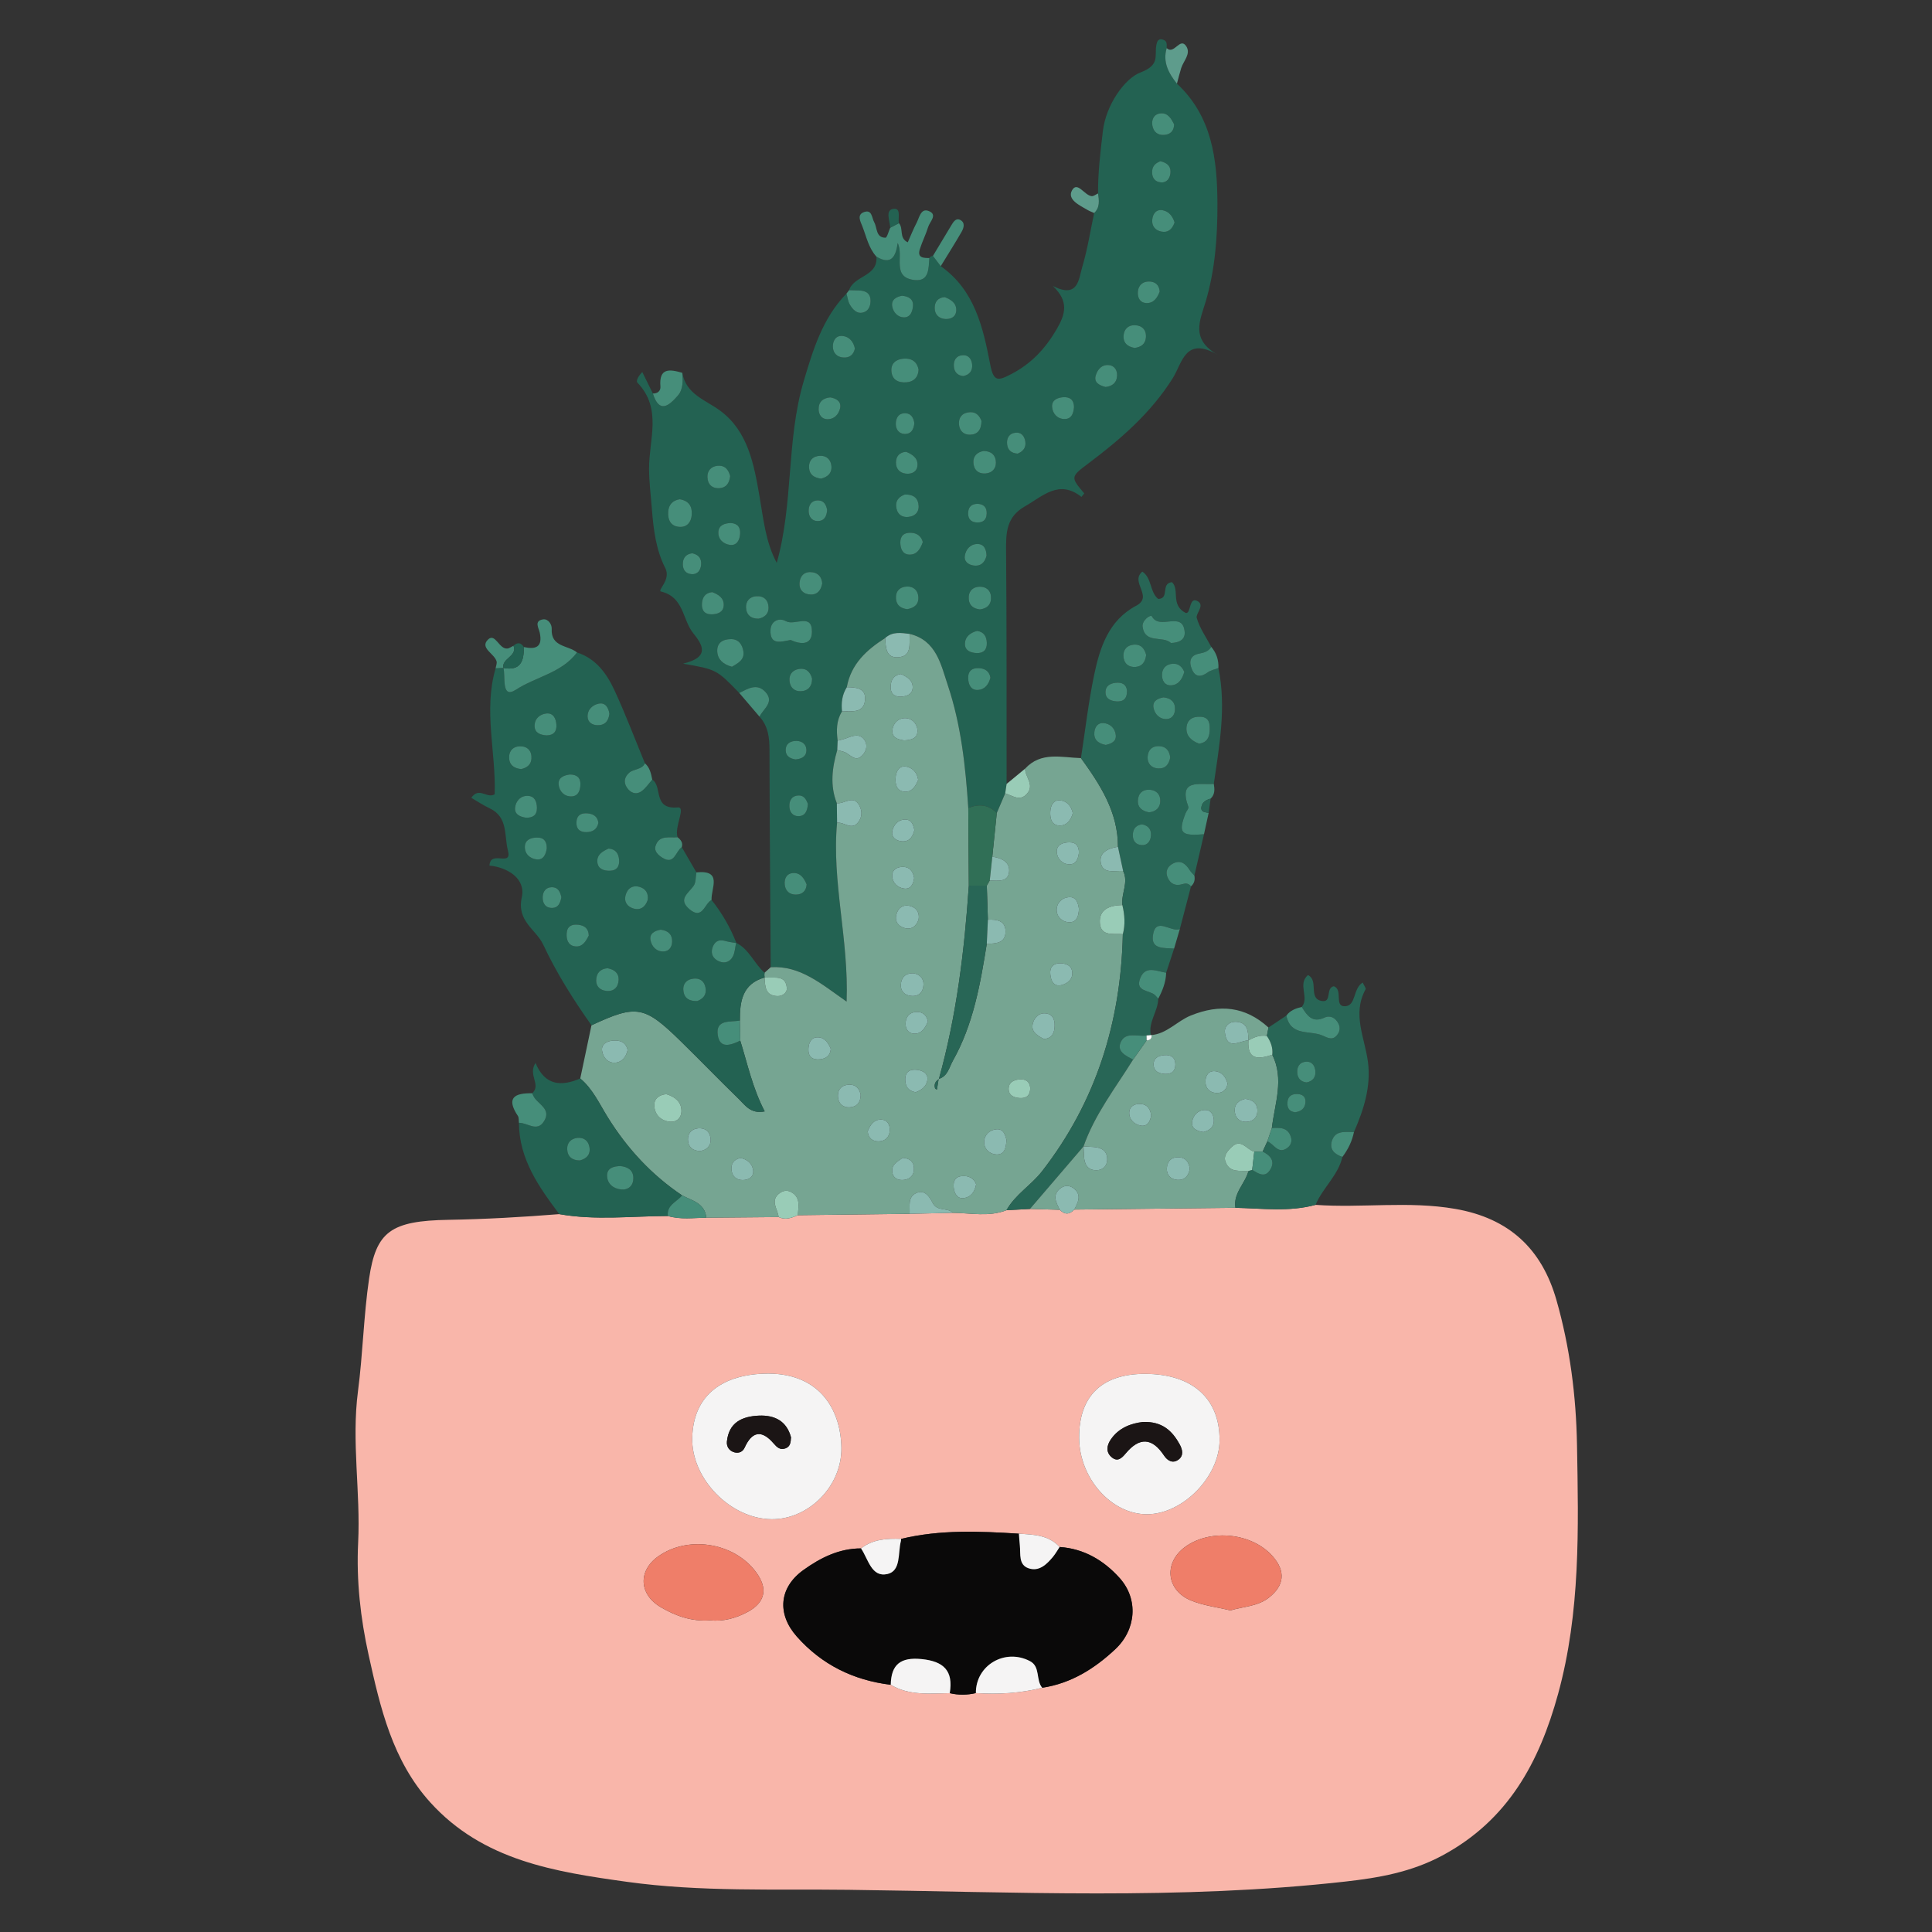 <?xml version="1.0" encoding="utf-8"?>
<!-- Generator: Adobe Illustrator 16.0.0, SVG Export Plug-In . SVG Version: 6.00 Build 0)  -->
<!DOCTYPE svg PUBLIC "-//W3C//DTD SVG 1.1//EN" "http://www.w3.org/Graphics/SVG/1.1/DTD/svg11.dtd">
<svg version="1.1" id="Layer_1" xmlns="http://www.w3.org/2000/svg" xmlns:xlink="http://www.w3.org/1999/xlink" x="0px" y="0px"
	 width="928px" height="928px" viewBox="0 0 928 928" enable-background="new 0 0 928 928" xml:space="preserve">
<rect x="0" y="0" width="928" height="928" fill="#333333" stroke="none"/>
<path fill-rule="evenodd" clip-rule="evenodd" fill="#F9B6AA" d="M631.896,578.736c22.329,1.594,44.695-1.963,67.115,1.933
	c25.894,4.499,41.564,19.206,48.576,43.72c6.498,22.712,9.476,46.071,9.898,69.649c0.713,40.148,1.714,80.33-9.104,119.682
	c-9.021,32.799-24.001,60.588-55.624,77.563c-14.881,7.987-30.545,10.691-46.501,12.486c-79.408,8.926-159.156,4.947-238.718,3.965
	c-35.409-0.44-71.124,1.077-106.445-3.841c-34.63-4.823-69.082-10.175-94.418-38.157c-18.212-20.116-24.019-45.481-29.603-70.738
	c-3.917-17.698-5.944-35.802-5.042-54.021c1.205-24.263-3.265-48.459-0.076-72.776c2.355-17.936,2.701-36.145,5.329-54.029
	c3.328-22.646,10.422-27.778,38.143-28.256c17.793-0.306,35.507-1.307,53.221-2.729c17.339,3.083,34.768,0.942,52.165,0.896
	c6.08,1.823,12.279,0.898,18.442,0.815c11.576-0.103,23.152-0.204,34.728-0.306c3.254,1.536,6.25,0.44,9.225-0.896
	c17.896-0.219,35.794-0.444,53.694-0.663c6.935-0.16,13.873-0.32,20.812-0.48c8.599,0.091,17.284,2.046,25.723-1.241
	c3.76-0.204,7.521-0.407,11.281-0.611c4.775,0.131,9.544,0.266,14.313,0.396c2.363,2.429,4.686,2.355,6.976-0.102
	c25.802-0.288,51.601-0.571,77.392-0.855C606.258,580.433,619.17,582.201,631.896,578.736z M432.828,739.181
	c-6.844-0.272-13.531,0.12-19.253,4.569c-10.532-0.019-19.548,4.546-27.681,10.389c-11.711,8.409-12.752,21.081-3.204,31.893
	c12.006,13.578,27.251,21.052,45.168,23.225c8.882,5.326,18.682,4.161,28.336,4.02c4.187,0.993,8.369,0.939,12.548-0.033
	c10.735,0.678,21.376,0.12,31.841-2.559c13.881-2.086,25.151-9.163,35.162-18.555c9.963-9.349,11.216-23.938,2.049-34.156
	c-7.542-8.406-17.062-14.117-28.827-14.904c-5.312-5.81-12.482-5.94-19.548-6.389C470.469,735.486,451.528,734.656,432.828,739.181z
	 M370.616,729.728c17.677,0.152,33.807-15.727,33.531-34.332c-0.277-18.565-10.768-36.649-37.51-35.576
	c-20.997,0.845-33.694,11.361-34.135,30.844C332.058,710.292,350.853,729.557,370.616,729.728z M550.169,659.91
	c-20.797-0.102-31.9,10.582-31.838,30.626c0.065,19.545,15.536,36.941,32.733,36.807c17.167-0.131,34.645-18.012,34.731-35.536
	C585.897,671.756,572.789,660.02,550.169,659.91z M341.009,778.296c6.287,0.673,12.675-1.012,18.463-4.227
	c7.197-4.001,9.494-9.923,4.729-17.382c-9.84-15.402-33.163-19.76-48.128-9.047c-9.668,6.921-9.159,18.202,1.336,24.354
	C324.479,776.141,332.076,778.93,341.009,778.296z M591.03,773.527c6.211-1.904,12.989-1.856,18.438-6.116
	c7.459-5.831,8.15-12.657,1.886-19.832c-9.869-11.296-29.981-13.447-42.158-4.507c-10.291,7.554-9.083,20.717,2.828,25.668
	C577.973,771.208,584.624,771.973,591.03,773.527z"/>
<path fill-rule="evenodd" clip-rule="evenodd" fill="#236252" d="M355.094,332.843c-10.906-11.252-10.906-11.252-27-14.063
	c13.207-3.17,9.319-9.126,4.816-14.743c-5.169-6.458-4.361-17.236-15.366-19.897c-2.111-0.513,4.966-5.559,1.988-11.336
	c-4.354-8.445-5.646-18.358-6.385-28.034c-0.502-6.531-1.354-13.061-1.383-19.596c-0.069-14.044,6.436-28.9-5.603-41.39
	c-0.666-0.688,0.083-2.745,2.341-5.089c1.696,3.44,3.396,6.884,5.096,10.328c3.12,9.927,7.79,5.777,11.947,1.044
	c2.654-3.021,2.486-7.113,2.188-10.99c1.86,10.488,11.176,12.934,18.369,18.318c13.218,9.901,16.079,25.7,18.729,41.095
	c1.864,10.845,2.941,21.929,8.26,31.875c8.125-28.725,4.543-58.805,12.931-87.163c4.492-15.18,9.079-30.386,20.571-42.18
	c0.521,1.794,0.706,3.789,1.638,5.333c1.365,2.268,3.28,4.55,6.356,3.738c2.403-0.63,3.469-2.796,3.56-5.246
	c0.153-3.954-2.224-5.278-5.748-5.333c-1.515-0.025-3.029-0.095-4.543-0.146c2.29-7.059,13.972-6.487,13.105-16.112
	c7.24,4.39,9.374-0.2,10.218-6.516c3.153,6.232-3.17,16.523,8.162,17.783c7.041,0.783,6.658-5.701,7.066-10.583
	c0.404-0.619,0.976-0.961,1.711-1.034c1.249,1.649,2.494,3.298,3.742,4.947c16.363,11.51,20.356,29.522,23.793,47.323
	c1.616,8.369,3.822,7.765,10.083,4.514c9.684-5.02,16.437-12.304,21.835-21.587c4.073-7.011,6.064-13.265-1.842-20.724
	c12.256,6.207,12.365-3.32,14.105-9.141c2.534-8.457,3.873-17.27,5.727-25.93c2.832-2.69,2.373-6.036,1.867-9.392
	c-0.105-10.015,1.165-19.887,2.301-29.832c1.46-12.821,10.637-25.453,17.972-28.234c9.476-3.589,6.852-7.797,7.688-12.948
	c0.356-2.199,1.06-3.735,3.59-2.727c1.772,0.706,1.391,2.442,1.423,3.92c-1.999,6.742,0.921,12.075,4.914,17.095
	c16.884,15.657,19.37,36.443,19.45,57.556c0.059,15.813-1.085,31.725-5.631,47.08c-2.65,8.944-7.551,18.143,5.944,25.686
	c-15.792-9.265-17.183,3.808-21.689,11.008c-10.574,16.923-25.288,29.595-41.019,41.39c-8.234,6.177-8.049,6.421-1.572,14.102
	c-0.459,0.586-1.329,1.671-1.34,1.664c-10.815-8.529-18.478-0.396-27.186,4.565c-9.111,5.195-9.097,12.974-9.021,21.787
	c0.317,37.167,0.208,74.342,0.251,111.513c-0.226,1.51-0.451,3.025-0.681,4.536c-1.343,3.145-2.69,6.291-4.033,9.436
	c-4.004-4.022-8.616-4.55-13.694-2.37c-1.307-20.036-3.473-40.018-9.862-59.096c-3.287-9.807-5.431-21.416-18.242-24.554
	c-4.149-0.521-8.332-1.249-11.849,1.987c-8.937,5.687-16.403,12.516-18.395,23.611c-2.271,3.575-2.741,7.51-2.308,11.624
	c-2.738,4.372-2.72,9.155-2.093,14.03c-0.066,1.514-0.131,3.029-0.197,4.54c-2.454,8.485-3.553,16.985-0.193,25.515
	c0.04,3.127,0.077,6.247,0.117,9.374c-2.654,28.234,5.708,56.045,4.579,85.921c-12.217-8.529-22.278-17.39-36.461-16.516
	c-0.218-34.775-0.528-69.547-0.579-104.323c-0.007-5.974-0.637-11.445-4.794-16.021c1.788-3.797,7.397-6.967,2.792-11.918
	C363.572,327.983,359.204,330.819,355.094,332.843z M379.764,307.412c4.776,2.18,10.167,2.617,10.244-3.881
	c0.113-9.297-8.318-2.847-12.41-5.125c-3.538-1.973-7.32-0.007-7.502,4.179C369.764,310.211,375.305,308.176,379.764,307.412z
	 M351.588,320.27c2.676-1.649,6.13-3.2,5.493-7.364c-0.458-3.007-2.089-5.938-5.948-5.923c-3.993,0.018-6.902,1.794-6.607,6.101
	C344.784,316.844,347.38,319.134,351.588,320.27z M326.51,239.801c-3.316,0.502-5.337,2.538-5.559,6.043
	c-0.244,3.914,1.26,7.041,5.544,7.241c3.633,0.167,5.537-2.392,5.777-5.861C332.542,243.299,330.926,240.547,326.51,239.801z
	 M441.237,177.672c-0.732-4.091-3.473-5.729-7.386-5.387c-3.433,0.298-5.923,2.25-5.697,5.89c0.266,4.27,3.367,5.788,7.255,5.468
	C438.856,183.358,440.971,181.386,441.237,177.672z M394.944,280.281c-0.171-2.526-1.405-4.82-4.438-5.366
	c-3.611-0.655-6.036,1.19-6.44,4.743c-0.415,3.666,1.868,5.81,5.377,5.923C392.443,285.68,394.296,283.75,394.944,280.281z
	 M390.077,325.981c-0.874-3.316-2.938-5.311-6.563-4.609c-2.967,0.575-4.594,2.708-4.281,5.792c0.313,3.08,2.355,4.939,5.344,4.856
	C388.1,331.918,390.055,329.763,390.077,325.981z M435.795,292.61c3.385-0.575,5.639-2.359,5.308-6.068
	c-0.273-3.083-2.432-4.899-5.388-4.816c-3.531,0.102-5.657,2.275-5.344,5.956C430.629,290.765,432.755,292.257,435.795,292.61z
	 M470.716,292.734c2.948-0.404,5.082-1.89,5.293-4.991c0.255-3.662-1.871-5.952-5.392-5.922c-3.516,0.033-5.602,2.359-5.293,6.014
	C465.583,290.929,467.73,292.385,470.716,292.734z M364.318,297.179c3.007-0.572,4.944-2.439,4.845-5.428
	c-0.116-3.52-2.301-5.653-5.974-5.366c-3.09,0.24-4.943,2.373-4.856,5.344C358.436,295.257,360.623,297.193,364.318,297.179z
	 M471.434,202.201c-0.772-2.148-2.341-4.347-5.417-4.223c-3.539,0.142-5.683,2.264-5.381,5.948c0.248,3.061,2.326,4.965,5.318,4.889
	C469.5,208.728,471.4,206.511,471.434,202.201z M472.383,216.62c-3.028,0.579-4.95,2.464-4.845,5.439
	c0.124,3.513,2.286,5.667,5.974,5.351c3.072-0.266,4.954-2.384,4.859-5.355C478.259,218.531,476.034,216.62,472.383,216.62z
	 M394.401,229.914c2.857-0.761,5.289-2.366,4.943-6.13c-0.288-3.087-2.396-4.943-5.355-4.856c-3.52,0.098-5.664,2.275-5.362,5.959
	C388.875,227.963,390.987,229.481,394.401,229.914z M350.729,228.662c-0.765-2.829-2.33-5.304-6.112-4.929
	c-3.083,0.302-4.9,2.435-4.82,5.391c0.099,3.539,2.272,5.657,5.956,5.352C348.84,234.213,350.332,232.095,350.729,228.662z
	 M434.564,237.551c-2.05,0.747-4.285,2.304-4.135,5.388c0.171,3.509,2.315,5.77,5.977,5.348c3.561-0.412,5.417-2.843,4.711-6.443
	C440.542,238.884,438.401,237.409,434.564,237.551z M544.981,167.123c3.032-0.368,5.161-1.86,5.431-4.94
	c0.328-3.688-1.802-5.865-5.325-5.985c-2.964-0.105-5.107,1.733-5.384,4.816C539.371,164.713,541.581,166.537,544.981,167.123z
	 M342.109,284.42c-3.371,0.328-4.732,2.479-4.94,5.435c-0.222,3.164,1.132,5.261,4.598,5.228c2.923-0.029,5.675-0.986,5.864-4.255
	C347.835,287.267,345.104,285.538,342.109,284.42z M443.257,260.357c-0.735-2.755-2.679-4.321-5.686-4.459
	c-3.226-0.146-5.177,1.379-5.122,4.758c0.047,2.923,1.07,5.649,4.379,5.737C440.378,266.488,442.074,263.772,443.257,260.357z
	 M350.915,251.217c-2.901,0.131-5.665,1.012-5.861,4.263c-0.218,3.546,2.417,5.85,5.581,6.262c3.236,0.422,4.63-2.29,4.863-5.228
	C355.749,253.347,354.34,251.359,350.915,251.217z M475.732,325.508c-0.557-3.298-2.832-4.478-5.759-4.587
	c-3.287-0.116-5.093,1.631-4.937,4.936c0.139,2.894,1.237,5.694,4.568,5.555C472.987,331.277,474.921,328.766,475.732,325.508z
	 M469.376,303.033c-3.222,0.83-5.78,2.719-5.89,6.119c-0.105,3.331,2.705,4.405,5.595,4.54c3.299,0.149,5.061-1.642,4.922-4.937
	C473.883,305.832,472.707,303.55,469.376,303.033z M515.877,195.524c-0.029-3.4-1.914-4.943-5.133-4.732
	c-2.908,0.189-5.679,1.449-5.388,4.743c0.292,3.258,2.614,5.799,6.112,5.737C514.781,201.21,515.655,198.422,515.877,195.524z
	 M410.633,167.418c-0.663-3.287-2.661-5.679-5.854-6.043c-3.2-0.364-4.772,2.177-4.736,5.093c0.036,2.959,1.871,5.009,4.914,5.253
	C407.921,171.961,409.989,170.545,410.633,167.418z M473.876,266.877c-0.12-3.018-1.187-5.603-4.394-5.581
	c-3.383,0.022-5.552,2.537-6.069,5.701c-0.422,2.581,1.59,4.201,4.015,4.598C471.059,272.188,473.061,270.212,473.876,266.877z
	 M564.191,106.869c-0.775-2.548-2.41-5.191-5.563-5.861c-3.179-0.673-4.915,1.598-5.17,4.572c-0.258,3.043,1.445,5.085,4.395,5.661
	C560.842,111.824,562.924,110.433,564.191,106.869z M387.459,424.814c-1.208-2.887-2.908-5.606-6.367-5.479
	c-3.163,0.116-4.478,2.632-4.161,5.605c0.324,3.043,2.384,4.802,5.366,4.772C385.25,429.682,387.233,428.08,387.459,424.814z
	 M398.792,190.872c-3.517,0.328-5.657,2.155-5.588,5.766c0.043,2.432,1.383,4.58,3.972,4.718c3.52,0.182,5.748-2.377,6.371-5.366
	C404.19,192.885,401.744,191.353,398.792,190.872z M531.046,185.885c3.019-0.32,5.373-1.889,5.53-5.508
	c0.105-2.446-1.209-4.645-3.688-4.987c-3.543-0.488-5.737,2.035-6.59,5.005C525.375,183.613,527.781,185.066,531.046,185.885z
	 M563.965,59.72c-1.379-2.723-2.978-5.602-6.526-5.256c-3.105,0.302-4.397,2.803-3.928,5.792c0.47,2.981,2.508,4.722,5.525,4.569
	C562.007,64.675,563.914,63.026,563.965,59.72z M557.045,140.047c-0.251-3.273-2.268-4.849-5.198-4.842
	c-2.967,0.011-5.023,1.802-5.289,4.842c-0.259,2.945,1.03,5.475,4.223,5.533C554.213,145.642,555.924,142.98,557.045,140.047z
	 M453.741,142.7c-3.287,0.27-4.809,2.352-4.787,5.257c0.022,2.963,1.868,5.001,4.889,5.26c2.956,0.254,5.45-1.092,5.482-4.285
	C459.362,145.489,456.679,143.811,453.741,142.7z M435.256,217.02c-3.276,0.204-4.867,2.188-4.903,5.129
	c-0.036,2.981,1.74,5.027,4.762,5.358c2.967,0.324,5.46-0.983,5.591-4.146C440.851,219.889,438.132,218.214,435.256,217.02z
	 M433.225,142.052c-2.905,0.564-5.282,2.006-4.645,5.271c0.527,2.712,2.657,5.046,5.504,5.126c3.342,0.091,4.307-3.091,4.463-5.65
	C438.743,143.552,436.243,142.3,433.225,142.052z M469.784,242.003c-2.69-0.058-4.474,1.099-4.732,3.899
	c-0.244,2.599,0.739,4.674,3.549,5.005c3.12,0.368,5.312-0.874,5.345-4.397C473.967,243.776,472.595,242.207,469.784,242.003z
	 M557.354,77.423c-1.711,0.714-3.637,1.816-3.917,4.463c-0.316,3.08,0.972,5.424,4.183,5.719c2.672,0.248,4.212-1.711,4.551-4.201
	C562.586,80.328,561.147,78.286,557.354,77.423z M388.071,386.063c-0.757-1.609-1.562-3.993-4.339-3.975
	c-3.305,0.018-4.71,2.337-4.576,5.358c0.109,2.504,1.543,4.547,4.201,4.583C386.688,392.077,387.834,389.675,388.071,386.063z
	 M462.66,180.65c3.102-0.626,4.602-2.614,4.27-5.708c-0.27-2.505-1.772-4.474-4.434-4.328c-3.247,0.178-4.608,2.515-4.313,5.584
	C458.426,178.728,459.93,180.352,462.66,180.65z M382.159,364.79c2.919-0.288,5.351-1.445,5.173-4.802
	c-0.139-2.614-2.21-4.07-4.711-4.106c-3-0.043-5.373,1.373-5.216,4.726C377.525,363.261,379.607,364.422,382.159,364.79z
	 M397.303,244.963c-0.437-2.494-1.598-4.59-4.289-4.608c-3.298-0.025-4.718,2.319-4.59,5.344c0.109,2.504,1.555,4.54,4.205,4.583
	C395.967,250.343,397.109,247.94,397.303,244.963z M488.819,217.897c2.333-0.958,4.168-2.679,3.669-5.868
	c-0.39-2.49-1.871-4.445-4.55-4.212c-3.236,0.284-4.555,2.658-4.18,5.712C484.068,216.041,485.586,217.668,488.819,217.897z
	 M332.517,265.76c-2.734,0.299-4.248,1.9-4.503,4.441c-0.313,3.083,1.077,5.395,4.307,5.591c2.672,0.164,4.157-1.834,4.438-4.325
	C337.104,268.384,335.618,266.382,332.517,265.76z M439.195,203.274c-0.36-2.552-1.54-4.638-4.179-4.776
	c-3.356-0.175-4.769,2.22-4.739,5.209c0.025,2.497,1.456,4.579,4.084,4.721C437.721,208.615,438.9,206.205,439.195,203.274z"/>
<path fill-rule="evenodd" clip-rule="evenodd" fill="#76A592" d="M436.992,304.496c12.811,3.138,14.955,14.747,18.242,24.554
	c6.389,19.079,8.555,39.06,9.862,59.096c0.083,12.42,0.171,24.845,0.258,37.265c-2.115,31.39-5.9,62.521-14.39,92.926
	c-1.707,1.041-2.406,2.515-1.809,4.463c0.076,0.251,0.583,0.371,0.892,0.553c0.27-1.7,0.542-3.399,0.815-5.1
	c4.383-1.274,5.027-5.533,6.847-8.77c9.793-17.434,13.175-36.752,16.272-56.144c4.364-0.109,9.173-0.269,9.002-6.174
	c-0.149-5.053-4.343-5.599-8.464-5.398c-0.178-5.46-0.353-10.921-0.527-16.385c0.477-0.827,0.95-1.653,1.427-2.476
	c3.725,0.073,8.613,0.983,9.258-3.902c0.647-4.881-3.531-6.913-8.042-7.506c0.718-6.993,1.438-13.989,2.155-20.982
	c1.343-3.145,2.69-6.291,4.037-9.436c3.509,1.001,7.044,4.165,10.531,0.095c3.644-4.259-0.976-7.936-0.976-11.951
	c7.678-8.365,17.514-5.348,26.829-5.082c9.271,12.807,17.808,25.916,17.782,42.595c-4.547,0.691-9.181,2.628-8.26,7.67
	c1.023,5.577,6.698,3.699,10.742,3.939c2.745,5.529-1.019,10.91-0.371,16.392c-5.948,0.098-11.379,1.951-10.797,8.795
	c0.539,6.374,6.65,4.809,11.026,5.162c-0.913,42.063-12.763,80.385-38.806,113.894c-5.205,6.698-12.86,11.146-17.094,18.722
	c-8.438,3.287-17.124,1.332-25.723,1.249c-2.643-2.697-7.506-0.451-9.727-4.747c-1.449-2.811-3.644-6.56-7.783-4.787
	c-4.357,1.867-3.069,6.359-3.302,10.007c-17.899,0.219-35.798,0.444-53.69,0.659c0.277-4.139,1.503-8.616-3.331-11.157
	c-1.791-0.943-3.753-0.655-5.395,0.567c-4.816,3.601-0.837,7.634-0.502,11.489c-11.576,0.102-23.152,0.203-34.728,0.306
	c-0.681-7.044-6.808-8.18-11.634-10.725c-14.652-9.836-26.352-22.515-35.638-37.429c-4.059-6.517-7.204-13.637-13.266-18.719
	c1.795-8.515,3.589-17.025,5.388-25.54c21.725-10.087,25.395-9.472,43.028,7.809c9.333,9.141,18.409,18.543,27.779,27.644
	c3.029,2.941,5.675,7.263,12.399,5.895c-5.857-11.242-8.234-22.789-11.74-33.986c-0.058-3.207-0.116-6.418-0.175-9.628
	c-0.073-9.214,1.172-17.667,11.875-20.702c0.215,4.223,0.222,8.722,6.075,8.937c2.45,0.091,4.809-1.519,4.587-3.968
	c-0.553-6.138-5.606-4.686-9.534-4.943c-0.375-0.025-0.753-0.019-1.128-0.025c-0.149-0.754-0.16-1.515-0.033-2.275
	c0.987-0.885,1.973-1.773,2.956-2.658c14.183-0.874,24.244,7.987,36.461,16.516c1.129-29.876-7.233-57.688-4.579-85.921
	c3.436-0.455,7.135,4.044,10.331-0.466c1.656-2.34,1.766-4.991,0.509-7.51c-2.909-5.832-7.302-0.896-10.957-1.397
	c-3.36-8.529-2.261-17.029,0.193-25.515c1.445,0.433,3.036,0.607,4.295,1.347c2.556,1.503,4.827,4.412,7.907,1.019
	c2.028-2.239,2.432-5.133,0.746-7.404c-2.213-2.996-5.402-1.893-8.361-0.728c-1.405,0.554-2.923,0.83-4.39,1.227
	c-0.626-4.875-0.645-9.658,2.093-14.03c4.416-0.324,10.302,1.205,11.044-5.297c0.681-5.915-4.259-6.323-8.737-6.327
	c1.991-11.095,9.458-17.924,18.395-23.607c0.364,4.143,0.204,9.41,5.879,9.231C438.351,315.493,436.578,309.123,436.992,304.496z
	 M320.034,525.544c-3.324,0.347-5.904,2.039-5.744,5.592c0.189,4.212,2.981,7.044,7.135,7.608c3.593,0.484,5.984-1.875,5.89-5.341
	C327.194,529.141,324.151,526.812,320.034,525.544z M434.219,355.631c3.272-0.116,6.658-0.877,6.476-4.842
	c-0.149-3.203-2.65-5.912-6.094-5.842c-3.382,0.069-5.773,2.661-5.97,5.977C428.427,354.277,431.299,355.22,434.219,355.631z
	 M301.479,504.329c-0.888-3.87-3.738-4.747-7.044-4.489c-2.916,0.233-5.701,1.657-5.231,4.922c0.448,3.135,2.759,5.931,6.28,5.679
	C298.793,510.204,300.759,507.634,301.479,504.329z M518.247,436.543c-0.419-2.916-1.347-5.806-4.688-5.62
	c-3.316,0.189-5.916,2.606-6.007,5.959c-0.099,3.44,2.628,5.934,5.824,6.101C517.355,443.19,518.108,439.798,518.247,436.543z
	 M441.026,374.597c-0.448-3.509-2.723-5.861-5.821-6.389c-3.244-0.553-4.754,2.188-5.009,5.118
	c-0.288,3.284,0.404,6.669,4.335,6.942C438.004,380.509,439.807,377.658,441.026,374.597z M483.438,547.48
	c-0.611-2.155-1.252-5.242-4.681-5.049c-3.331,0.193-5.901,2.606-6.032,5.952c-0.139,3.469,2.603,5.959,5.788,6.137
	C482.485,554.75,483.261,551.357,483.438,547.48z M515.302,390.585c-0.721-3.371-2.81-5.832-6.058-6.142
	c-3.294-0.313-4.611,2.494-4.761,5.406c-0.171,3.294,0.63,6.694,4.623,6.68C512.444,396.519,514.425,393.868,515.302,390.585z
	 M501.443,499.087c3.109-0.24,4.747-2.151,5.057-5.155c0.342-3.283-0.24-6.657-4.092-7.148c-3.549-0.455-5.93,2.352-6.439,5.445
	C495.379,495.781,498.462,497.511,501.443,499.087z M438.805,467.485c-3.225-0.109-5.391,1.361-5.966,4.361
	c-0.695,3.633,1.158,6.094,4.758,6.509c3.702,0.426,5.875-1.86,5.996-5.409C443.694,469.921,441.754,468.043,438.805,467.485z
	 M441.233,441.654c0.528-3.182-0.896-5.49-3.706-6.363c-3.469-1.081-6.083,0.531-7.007,4.066c-0.815,3.108,0.855,5.42,3.647,6.305
	C437.651,446.769,440.068,445.069,441.233,441.654z M336.463,552.868c3.043-0.567,4.983-2.453,4.881-5.472
	c-0.117-3.549-2.283-5.726-6.006-5.428c-3.116,0.252-4.973,2.406-4.9,5.399C330.525,550.946,332.746,552.879,336.463,552.868z
	 M413.407,525.864c-0.575-3.043-2.476-4.972-5.482-4.881c-3.553,0.108-5.723,2.286-5.417,6.01c0.254,3.108,2.392,4.979,5.395,4.896
	C411.471,531.787,413.411,529.578,413.407,525.864z M432.723,323.753c-2.898,0.433-4.529,2.195-4.853,5.162
	c-0.404,3.677,1.114,5.883,5.001,5.693c2.789-0.139,5.468-1.168,5.522-4.416C438.449,326.738,435.718,325.114,432.723,323.753z
	 M468.87,568.827c-0.91-2.315-2.763-3.87-5.711-3.957c-3.866-0.112-5.5,1.947-5.06,5.653c0.346,2.88,1.81,5.424,4.929,4.958
	C466.093,575.026,468.226,572.715,468.87,568.827z M439.781,524.635c2.574-0.874,5.188-2.665,5.661-5.781
	c0.474-3.102-2.006-4.623-4.907-4.977c-3.662-0.451-5.879,1.089-5.719,4.973C434.929,521.664,436.057,523.932,439.781,524.635z
	 M518.214,409.711c0.063-3.102-1.172-5.129-4.528-5.118c-3.334,0.011-6.418,1.212-6.054,4.965c0.288,3.029,2.683,5.584,6.076,5.606
	C516.962,415.189,517.84,412.466,518.214,409.711z M399.05,503.83c-1.172-2.857-2.861-5.526-6.247-5.566
	c-3.232-0.04-4.335,2.64-4.492,5.442c-0.211,3.822,1.882,5.516,5.595,5.104C396.789,508.486,398.81,507.088,399.05,503.83z
	 M508.932,462.669c-3.302,0.157-4.729,2.133-4.445,5.184c0.299,3.222,1.595,6.313,5.537,5.271c2.909-0.765,5.537-3.036,4.958-6.56
	C514.479,463.528,511.797,462.702,508.932,462.669z M416.774,543.426c0.284,3.313,2.366,4.845,5.308,4.794
	c2.978-0.051,5.034-1.904,5.274-4.947c0.237-2.96-1.074-5.522-4.31-5.501C419.625,537.794,417.906,540.484,416.774,543.426z
	 M355.6,556.221c-3.16,0.71-4.558,2.771-4.23,5.777c0.331,3.051,2.384,4.83,5.373,4.819c2.952-0.011,5.49-1.631,5.009-4.819
	C361.286,558.878,358.923,556.777,355.6,556.221z M433.552,556.166c-2.067,1.602-5.286,2.898-4.998,6.513
	c0.251,3.16,2.745,4.452,5.741,4.056c3.029-0.404,4.78-2.465,4.71-5.476C438.937,558.263,437.287,556.334,433.552,556.166z
	 M445.7,490.686c-0.532-2.811-2.25-4.664-5.3-4.631c-2.993,0.029-5.053,1.78-5.38,4.823c-0.32,2.978,0.976,5.519,4.172,5.613
	C442.653,496.597,444.335,493.838,445.7,490.686z M439.213,398.75c-0.455-2.37-1.216-5.188-4.554-5.097
	c-3.389,0.095-5.559,2.64-6.101,5.785c-0.448,2.595,1.612,4.208,4.055,4.594C436.271,404.607,438.263,402.583,439.213,398.75z
	 M439.097,421.738c-0.564-3.447-2.399-5.595-6.083-5.322c-2.464,0.182-4.536,1.587-4.474,4.219c0.083,3.444,2.566,5.697,5.664,6.163
	C437.418,427.279,438.696,424.665,439.097,421.738z M494.848,522.432c-0.36-3.254-2.53-4.295-5.628-3.909
	c-2.472,0.306-4.616,1.481-4.732,4.157c-0.149,3.447,2.486,4.561,5.354,4.746C493.053,527.638,494.931,526.064,494.848,522.432z"/>
<path fill-rule="evenodd" clip-rule="evenodd" fill="#236252" d="M355.57,499.844c3.506,11.197,5.883,22.744,11.74,33.986
	c-6.724,1.368-9.37-2.953-12.399-5.895c-9.37-9.101-18.445-18.503-27.779-27.644c-17.634-17.28-21.303-17.896-43.028-7.809
	c-8.711-12.326-16.789-25.074-23.178-38.74c-3.469-7.419-12.868-11.161-10.284-22.803c1.951-8.798-6.683-14.317-15.529-15.166
	c0.386-7.725,11.023,0.943,8.86-7.251c-1.853-7.015,0.178-16.053-8.704-20.225c-3.007-1.416-5.795-3.291-8.89-5.075
	c3.742-5.508,7.572,0.59,11.223-1.718c0.721-19.919-5.475-40.294,0.459-60.498c1.252-0.073,2.504-0.146,3.757-0.218
	c1.085,4.39-1.194,15.162,6.032,10.477c9.596-6.225,22.027-8.06,29.301-17.867c9.173,2.967,14.321,10.211,18.048,18.274
	c5.293,11.459,9.763,23.294,14.583,34.965c-1.511,3.21-5.344,2.548-7.572,4.54c-2.283,2.042-2.796,4.532-1.103,7.102
	c1.656,2.512,4.295,3.607,6.854,1.9c2.111-1.401,3.586-3.768,5.34-5.704c5.042,3.196,0.073,14.394,12.199,13.363
	c4.223-0.356-1.758,9.261-0.029,14.317c-3.95,0.397-8.875-1.278-10.604,4.193c-0.79,2.501,1.285,4.339,3.174,5.566
	c5.956,3.862,6.421-3.047,9.436-4.995c2.341,4.034,4.678,8.067,7.019,12.104c-0.4,2.188-0.164,4.827-1.329,6.476
	c-2.537,3.6-7.713,6.429-1.965,11.252c6.287,5.278,7.138-2.77,10.582-4.478c5.024,6.305,9.002,13.218,11.951,20.72
	c-1.828-0.338-3.702-0.517-5.468-1.048c-3.28-0.986-5.22,0.608-6.083,3.375c-0.899,2.869,0.382,5.235,3.167,6.433
	c2.869,1.234,5.384,0.204,6.698-2.403c0.976-1.94,1.059-4.332,1.54-6.52c6.297,3.145,8.66,10.018,13.647,14.405
	c-0.127,0.761-0.116,1.521,0.033,2.275l0,0c-10.703,3.035-11.948,11.488-11.875,20.702c-4.594,0.818-11.725-0.739-10.644,6.912
	C345.724,504.016,351.14,501.978,355.57,499.844z M250.272,369.428c2.523-0.568,4.798-1.875,5.001-5.027
	c0.24-3.677-1.882-5.952-5.391-5.934c-3.513,0.018-5.61,2.333-5.308,5.999C244.833,367.56,246.978,369.02,250.272,369.428z
	 M334.923,480.831c2.013-0.743,4.237-2.279,4.077-5.384c-0.182-3.491-2.268-5.799-5.944-5.373c-3.561,0.414-5.388,2.879-4.711,6.461
	C328.905,479.502,331.061,480.955,334.923,480.831z M311.086,432.364c0.517-3.156-0.903-5.438-3.68-6.305
	c-3.448-1.074-6.025,0.546-6.942,4.037c-0.808,3.08,0.859,5.359,3.626,6.24C307.555,437.442,309.921,435.728,311.086,432.364z
	 M291.888,465.083c-2.563,0.149-4.838,1.401-5.395,4.431c-0.655,3.604,1.168,6.042,4.725,6.457c3.662,0.426,5.813-1.863,5.938-5.369
	C297.261,467.605,295.324,465.749,291.888,465.083z M282.801,449.382c-0.054-3.443-2.133-4.874-5.096-5.209
	c-3.098-0.35-5.344,0.768-5.53,4.248c-0.156,2.938,0.761,5.671,3.932,6.134C279.784,455.087,281.385,452.124,282.801,449.382z
	 M252.674,392.762c3.182,0.08,5.26-1.158,5.235-4.623c-0.022-2.927-0.99-5.683-4.255-5.861c-3.539-0.189-5.85,2.406-6.236,5.606
	C247.028,391.153,249.77,392.351,252.674,392.762z M273.675,372.005c-2.872,0.408-5.661,1.503-5.355,4.794
	c0.299,3.251,2.643,5.799,6.112,5.745c3.287-0.055,4.303-2.839,4.368-5.745C278.877,373.414,276.911,371.99,273.675,372.005z
	 M262.612,407.512c0.069-3.2-1.219-5.257-4.674-5.206c-2.909,0.04-5.687,0.997-5.832,4.284c-0.153,3.535,2.436,5.839,5.653,6.207
	C261.047,413.169,262.201,410.399,262.612,407.512z M262.602,353.229c3.425-0.047,4.889-1.999,4.652-5.198
	c-0.219-2.923-1.518-5.668-4.802-5.326c-3.232,0.339-5.803,2.658-5.671,6.178C256.904,352.18,259.696,353.039,262.602,353.229z
	 M292.324,407.596c-2.876,1.26-5.733,2.919-5.395,6.531c0.298,3.218,3.025,4.183,5.97,4.125c3.462-0.069,4.75-2.195,4.47-5.34
	C297.107,409.947,295.71,407.829,292.324,407.596z M292.71,342.832c-0.451-2.941-1.918-5.464-5.034-4.867
	c-3,0.579-5.559,2.817-5.438,6.33c0.087,2.6,2.188,3.964,4.638,4.052C290.512,348.474,292.332,346.337,292.71,342.832z
	 M317.355,446.558c-2.916,0.47-5.5,1.871-4.907,5.009c0.564,2.993,2.778,5.577,6.301,5.461c2.585-0.084,4.001-2.123,4.092-4.598
	C322.976,448.793,320.835,446.973,317.355,446.558z M287.41,395.328c-0.262-3.124-2.406-4.405-5.231-4.652
	c-2.978-0.266-5.162,0.863-5.304,4.241c-0.142,3.272,1.649,4.845,4.791,4.79C284.512,399.66,286.715,398.531,287.41,395.328z
	 M269.646,430.934c-0.517-2.228-1.358-4.878-4.783-4.769c-2.668,0.08-4.096,2.118-4.197,4.612c-0.124,3.01,1.267,5.384,4.601,5.333
	C267.945,436.07,269.132,434.006,269.646,430.934z"/>
<path fill-rule="evenodd" clip-rule="evenodd" fill="#286656" d="M483.436,581.31c4.233-7.575,11.889-12.023,17.094-18.722
	c26.043-33.509,37.893-71.83,38.806-113.894c1.249-4.674,0.87-9.323-0.229-13.957c-0.647-5.482,3.116-10.863,0.368-16.392
	c-0.826-3.866-1.653-7.739-2.479-11.609c0.025-16.68-8.511-29.789-17.782-42.595c2.053-13.287,3.574-26.676,6.309-39.821
	c2.767-13.301,6.993-26.363,20.214-33.359c8.493-4.496-3.142-11.278,2.949-16.399c4.663,3.065,3.545,9.829,7.619,13.123
	c5.664-0.065,1.008-7.499,6.64-8.045c3.837,3.691-0.852,10.888,6.553,14.776c2.723,0.725,1.416-8.38,5.944-5.551
	c3.272,2.046-1.169,5.926-0.623,7.885c1.369,4.915,4.532,9.33,6.979,13.946c-1.292,2.184-3.385,2.789-5.736,3.232
	c-4.78,0.899-5.031,4.303-3.434,7.819c1.66,3.651,4.372,3.513,7.463,1.234c1.452-1.067,3.422-1.42,5.158-2.093
	c3.852,18.726,0.455,37.167-2.217,55.638c-6.88,0.575-17.229-2.701-12.209,11.092c0.258,0.713-0.922,1.904-1.318,2.916
	c-3.731,9.563-2.355,11.143,8.81,10.16c-1.54,6.629-3.076,13.254-4.616,19.883c-0.753-0.859-1.638-1.638-2.231-2.596
	c-2.078-3.36-4.685-5.249-8.562-2.912c-2.188,1.318-3.102,3.625-2.228,5.999c1.233,3.353,3.837,4.722,7.382,3.597
	c1.653-0.531,2.96-0.302,4.022,1.085c-1.787,6.825-3.574,13.647-5.362,20.469c-4.229,1.853-11.762-6.393-12.97,3.294
	c-0.834,6.662,5.723,5.741,10.207,6.123c-1.271,3.866-2.541,7.728-3.808,11.594c-4.598-0.698-10.112-3.789-12.559,2.891
	c-2.326,6.367,4.659,5.384,7.251,7.906c0.539,0.524,0.997,1.133,1.493,1.704c-0.088,6.05-4.871,11.146-3.546,17.477l0.298-0.028
	c-0.789,0.065-1.579,0.127-2.369,0.192c-4.321,0.699-10.156-2.038-12.45,3.316c-1.929,4.488,2.625,6.454,5.985,8.296
	c-8.464,13.597-18.445,26.327-23.805,41.692l0.015-0.015c-8.583,10.011-17.163,20.021-25.743,30.036
	C490.956,580.902,487.195,581.105,483.436,581.31z M562.439,308.85c3.866-0.065,6.892-1.591,6.607-5.242
	c-0.83-10.528-12.061-0.707-15.689-7.488c-0.674-1.256-4.983,1.966-4.539,4.958C550.06,309.414,558.6,305.213,562.439,308.85z
	 M575.931,357.2c3.801-0.455,5.006-3.018,5.129-6.319c0.12-3.149-0.102-6.331-4.28-6.607c-3.932-0.262-6.826,1.492-6.902,5.653
	C569.808,353.767,572.534,355.918,575.931,357.2z M550.551,314.587c-0.757-2.865-2.355-5.286-6.112-4.937
	c-3.072,0.284-4.929,2.381-4.838,5.337c0.109,3.498,2.271,5.646,5.944,5.348C548.618,320.083,550.11,317.965,550.551,314.587z
	 M562.098,363.825c-0.354-3.029-1.838-5.137-4.91-5.41c-3.677-0.328-5.847,1.78-5.96,5.3c-0.098,2.949,1.711,5.093,4.791,5.37
	C559.702,369.417,561.519,367.214,562.098,363.825z M551.891,390.195c2.952-0.277,5.373-1.904,5.442-5.515
	c0.058-2.981-1.803-5.056-4.853-5.322c-3.681-0.32-5.832,1.813-5.941,5.326C546.444,387.647,548.334,389.54,551.891,390.195z
	 M531.119,357.833c2.362-0.567,5.169-1.456,4.823-4.758c-0.335-3.185-2.625-5.519-5.948-5.77c-2.617-0.2-4.063,1.846-4.332,4.267
	C525.258,355.216,527.348,357.087,531.119,357.833z M558.895,334.958c-2.931,0.451-5.438,1.929-4.834,5.023
	c0.582,2.974,2.824,5.526,6.315,5.409c2.588-0.083,3.938-2.198,4.022-4.63C564.519,337.146,562.378,335.333,558.895,334.958z
	 M568.857,322.748c-0.942-2.257-2.581-4.157-5.653-3.928c-3.007,0.222-4.939,2.101-5.056,5.097c-0.105,2.901,1.285,5.489,4.518,5.26
	C565.928,328.948,567.824,326.465,568.857,322.748z M541.341,331.736c-0.327-3.043-2.457-4.146-5.58-3.764
	c-2.479,0.298-4.616,1.474-4.762,4.15c-0.186,3.465,2.438,4.598,5.318,4.794C539.531,337.138,541.439,335.595,541.341,331.736z
	 M548.629,395.954c-2.716,0.284-4.201,1.89-4.467,4.408c-0.324,3.062,1.045,5.366,4.248,5.581c2.654,0.174,4.132-1.817,4.412-4.285
	C553.172,398.601,551.72,396.591,548.629,395.954z"/>
<path fill-rule="evenodd" clip-rule="evenodd" fill="#76A592" d="M520.445,550.677c5.359-15.365,15.341-28.096,23.801-41.692
	c2.169-3.083,4.343-6.17,6.516-9.257c1.635-0.065,2.596-0.75,2.322-2.548l-0.298,0.028c7.647-0.538,12.519-6.727,19.217-9.432
	c13.877-5.603,26.126-4.387,37.287,5.773c-0.262,1.351-0.521,2.701-0.778,4.052c-3.27-0.561-6.131,0.568-8.883,2.155
	c-0.007-4.441-0.313-8.872-6.229-8.966c-3.065-0.048-5.377,2.224-5.053,5.15c0.979,8.883,7.022,3.979,11.314,3.779
	c-0.641,9.701,4.95,9.061,11.459,6.897c5.824,11.776,1.172,23.495-0.211,35.228c-0.721,2.129-1.441,4.255-2.162,6.381
	c-0.754,1.639-1.515,3.276-2.268,4.911c-1.336,0.021-2.673,0.04-4.012,0.058c-3.662-0.869-6.36-6.84-11.089-2.07
	c-1.977,1.987-3.84,4.143-2.672,7.116c2.061,5.234,6.892,3.888,10.965,4.252c-1.602,6.054-7.379,10.626-6.269,17.641
	c-25.799,0.288-51.598,0.571-77.399,0.859c1.794-3.477,3.774-7.029-0.339-10.219c-2.006-1.554-4.364-1.518-6.363,0.065
	c-4.099,3.244-1.947,6.786-0.273,10.255c-4.769-0.131-9.537-0.266-14.313-0.396c8.58-10.015,17.16-20.025,25.743-30.036
	c0.073,1.529,0.146,3.062,0.215,4.594c0.175,3.892,1.642,6.881,6.003,6.841c3.04-0.029,5.101-2.028,5.147-5.101
	c0.069-4.372-2.912-5.846-6.789-6.075C523.507,550.833,521.975,550.757,520.445,550.677z M571.493,561.364
	c-0.394-3.047-1.89-5.202-5.005-5.464c-3.725-0.313-5.905,1.854-6.025,5.398c-0.098,2.996,1.766,5.144,4.882,5.41
	C569.076,567.025,570.922,564.809,571.493,561.364z M598.122,527.805c-2.912,0.735-5.373,2.33-5.027,6.148
	c0.284,3.123,2.41,4.98,5.398,4.907c3.563-0.084,5.723-2.271,5.438-5.988C603.691,529.752,601.551,528.242,598.122,527.805z
	 M589.64,520.514c-0.808-3.229-2.777-5.697-6.01-5.996c-3.243-0.302-4.707,2.312-4.608,5.25c0.098,2.996,2.006,5.001,5.038,5.198
	C587.03,525.158,589.127,523.731,589.64,520.514z M552.946,535.763c-0.43-3.495-2.254-5.646-5.912-5.515
	c-2.479,0.087-4.568,1.471-4.634,4.076c-0.091,3.517,2.497,5.741,5.5,6.327C551.061,541.271,552.487,538.711,552.946,535.763z
	 M578.053,543.757c2.851-0.758,5.268-2.337,4.97-6.094c-0.197-2.461-1.565-4.551-4.19-4.515c-3.451,0.048-5.712,2.538-6.207,5.617
	C572.119,541.955,574.697,543.298,578.053,543.757z M564.565,511.19c-0.098-3.403-2.206-4.598-5.205-4.379
	c-2.807,0.204-5.366,1.343-5.257,4.63c0.113,3.233,2.701,4.277,5.508,4.405C562.717,515.988,564.58,514.518,564.565,511.19z"/>
<path fill-rule="evenodd" clip-rule="evenodd" fill="#286656" d="M610.91,541.846c1.383-11.732,6.035-23.451,0.211-35.228
	c0.375-3.363-0.746-6.298-2.609-9.017c0.258-1.351,0.517-2.701,0.778-4.052c2.865-1.911,5.733-3.822,8.599-5.733
	c2.01,10.135,11.241,6.928,17.354,9.596c2.715,1.187,4.83,2.476,7.047-0.302c1.293-1.624,1.573-3.524,0.63-5.398
	c-1.394-2.778-3.921-4.22-6.684-2.938c-5.966,2.768-8.416-1.063-10.964-5.114c3.808-4.507-2.185-10.812,2.967-15.304
	c5.365,2.52-0.08,11.365,6.701,12.45c4.991,0.797,1.66-6.262,5.704-7.077c4.667,1.559-0.025,9.84,5.442,9.6
	c5.406-0.236,3.673-8.489,8.449-11.383c0.623,1.397,1.692,2.712,1.387,3.269c-6.578,11.995-0.276,23.414,1.18,35.11
	c1.463,11.736-2.093,22.777-6.756,33.439c-4.136,0.037-8.984-1.033-10.63,4.325c-1.249,4.069,1.401,6.392,5.082,7.619
	c-2.058,8.933-9.49,14.852-12.901,23.024c-12.727,3.469-25.639,1.7-38.5,1.405c-1.103-7.019,4.675-11.591,6.276-17.645
	c0.586-0.226,1.183-0.408,1.794-0.542c2.895,1.678,6.065,4.04,8.609-0.037c2.606-4.168,0.175-6.895-3.596-8.776
	c0.753-1.635,1.514-3.272,2.268-4.903c3.196,1.183,5.137,6.512,9.687,3.087c1.576-1.184,2.257-3.087,1.664-5.075
	C618.671,541.463,614.809,541.576,610.91,541.846z M627.608,519.938c3.079-0.641,4.543-2.64,4.187-5.701
	c-0.288-2.464-1.733-4.47-4.409-4.288c-3.21,0.215-4.561,2.541-4.259,5.584C623.378,518.057,624.903,519.64,627.608,519.938z
	 M622.093,534.244c2.821-0.331,4.81-1.831,4.973-4.906c0.146-2.851-1.776-3.881-4.324-3.852c-2.61,0.029-4.187,1.361-4.351,4.048
	C618.238,532.075,619.108,533.924,622.093,534.244z"/>
<path fill-rule="evenodd" clip-rule="evenodd" fill="#236252" d="M278.717,518.023c6.062,5.082,9.207,12.202,13.266,18.719
	c9.286,14.914,20.986,27.593,35.638,37.429c-2.461,3.167-7.506,4.562-6.808,9.909c-17.397,0.047-34.826,2.188-52.165-0.896
	c-9.858-13.12-19.293-26.429-19.395-43.862c4.095-0.127,8.802,4.784,12.169-0.932c3.273-5.548-2.486-7.779-4.813-11.244
	c-0.411-0.612-0.662-1.336-0.986-2.01c4.507-4.139-2.202-8.689,1.602-14.572C261.746,521.547,269.686,521.926,278.717,518.023z
	 M297.959,560.087c-3.102,0.116-6.483,0.852-6.367,4.747c0.113,3.812,3.083,6.191,6.836,6.501c3.644,0.303,5.854-2.042,5.788-5.599
	C304.155,562.118,301.604,560.447,297.959,560.087z M278.491,557.404c3.334-0.859,5.308-2.935,4.608-6.561
	c-0.575-2.967-2.708-4.598-5.792-4.277c-3.069,0.324-4.955,2.359-4.871,5.348C272.532,555.445,274.716,557.379,278.491,557.404z"/>
<path fill-rule="evenodd" clip-rule="evenodd" fill="#468E7A" d="M446.406,123.942c-0.408,4.882-0.025,11.365-7.066,10.583
	c-11.332-1.26-5.009-11.551-8.162-17.783c-0.844,6.316-2.978,10.906-10.218,6.516c-3.742-4.132-4.787-9.545-6.724-14.503
	c-0.892-2.279-2.854-5.635,0.844-6.909c3.822-1.318,3.637,2.741,4.838,4.911c1.515,2.734,0.703,7.393,5.391,7.426
	c0.754,0.007,1.529-3.131,2.294-4.813c1.394-0.728,2.785-1.453,4.175-2.181c2.352,2.537-0.138,7.149,4.256,9.199
	c1.401-3.146,2.654-6.334,4.233-9.352c1.318-2.508,2.013-7.113,5.73-5.719c4.601,1.729,0.608,5.144-0.157,7.667
	c-1.11,3.651-2.905,7.098-4.03,10.75C440.516,123.942,443.603,123.913,446.406,123.942z"/>
<path fill-rule="evenodd" clip-rule="evenodd" fill="#468E7A" d="M277.152,313.4c-7.273,9.807-19.705,11.642-29.301,17.867
	c-7.226,4.685-4.947-6.086-6.032-10.477l-0.044,0.043c8.311,1.58,9.949-3.375,9.829-10.043c5.77,1.285,9.137,0.004,7.655-6.888
	c-0.495-2.3-2.839-5.631,1.503-6.385c2.555-0.444,4.354,2.428,4.241,4.528C264.523,310.943,272.929,309.854,277.152,313.4z"/>
<path fill-rule="evenodd" clip-rule="evenodd" fill="#468E7A" d="M578.312,400.694c-11.165,0.983-12.541-0.597-8.81-10.16
	c0.396-1.012,1.576-2.202,1.318-2.916c-5.021-13.793,5.329-10.517,12.209-11.092c0.43,2.566,0.601,5.07-1.529,7.08
	c-2.147,0.608-4.063,1.671-4.43,4.008c-0.404,2.577,1.816,2.494,3.491,2.821C579.812,393.857,579.062,397.272,578.312,400.694z"/>
<path fill-rule="evenodd" clip-rule="evenodd" fill="#468E7A" d="M625.271,483.659c2.548,4.052,4.998,7.882,10.964,5.114
	c2.763-1.281,5.29,0.16,6.684,2.938c0.943,1.874,0.663,3.774-0.63,5.398c-2.217,2.777-4.332,1.488-7.047,0.302
	c-6.112-2.668-15.344,0.539-17.354-9.596C619.72,485.313,622.413,484.336,625.271,483.659z"/>
<path fill-rule="evenodd" clip-rule="evenodd" fill="#468E7A" d="M341.785,432.277c-3.444,1.708-4.295,9.756-10.582,4.478
	c-5.748-4.823-0.572-7.652,1.965-11.252c1.165-1.649,0.929-4.289,1.329-6.476C347.289,417.741,341.461,426.7,341.785,432.277z"/>
<path fill-rule="evenodd" clip-rule="evenodd" fill="#468E7A" d="M255.623,525.137c0.324,0.674,0.575,1.397,0.986,2.01
	c2.326,3.465,8.085,5.696,4.813,11.244c-3.367,5.716-8.074,0.805-12.169,0.932c-0.146-1.109,0.065-2.46-0.495-3.298
	C242.86,527.168,247.316,524.966,255.623,525.137z"/>
<path fill-rule="evenodd" clip-rule="evenodd" fill="#468E7A" d="M327.733,179.078c0.298,3.877,0.466,7.968-2.188,10.99
	c-4.157,4.732-8.828,8.882-11.947-1.044c2.29,0.055,3.79-1.314,3.622-3.331C316.445,176.468,321.774,177.359,327.733,179.078z"/>
<path fill-rule="evenodd" clip-rule="evenodd" fill="#468E7A" d="M451.859,127.855c-1.249-1.649-2.494-3.298-3.742-4.947
	c2.916-4.849,5.824-9.705,8.751-14.543c0.983-1.624,2.188-3.764,4.256-2.777c2.613,1.241,1.856,3.88,0.728,5.828
	C458.641,116.964,455.208,122.384,451.859,127.855z"/>
<path fill-rule="evenodd" clip-rule="evenodd" fill="#5E9C8C" d="M565.315,40.194c-3.993-5.02-6.913-10.353-4.914-17.095
	c3.561,3.469,6.393-5.555,9.414-0.844c2.326,3.633-1.351,6.989-2.45,10.451C566.586,35.17,565.993,37.697,565.315,40.194z"/>
<path fill-rule="evenodd" clip-rule="evenodd" fill="#468E7A" d="M585.246,320.888c-1.736,0.673-3.706,1.026-5.158,2.093
	c-3.091,2.279-5.803,2.417-7.463-1.234c-1.598-3.517-1.347-6.92,3.434-7.819c2.352-0.444,4.444-1.048,5.736-3.232
	C584.296,313.633,585.41,317.044,585.246,320.888z"/>
<path fill-rule="evenodd" clip-rule="evenodd" fill="#468E7A" d="M355.094,332.843c4.11-2.024,8.478-4.86,12.519-0.524
	c4.605,4.951-1.004,8.122-2.792,11.918C361.577,340.437,358.337,336.64,355.094,332.843z"/>
<path fill-rule="evenodd" clip-rule="evenodd" fill="#468E7A" d="M241.819,320.79c-1.252,0.073-2.505,0.146-3.757,0.218
	c0.175-1.125,0.731-2.359,0.455-3.356c-1.048-3.728-8.132-6.345-4.201-10.364c3.521-3.593,5.312,4.514,9.297,4.23
	c1.045-0.073,2.031-0.881,3.043-1.347c1.951,5.191-5.748,5.963-4.882,10.663L241.819,320.79z"/>
<path fill-rule="evenodd" clip-rule="evenodd" fill="#468E7A" d="M313.303,374.477c-1.754,1.937-3.229,4.303-5.34,5.704
	c-2.559,1.708-5.198,0.612-6.854-1.9c-1.693-2.57-1.18-5.06,1.103-7.102c2.228-1.991,6.061-1.329,7.572-4.54
	C312.167,368.71,312.717,371.601,313.303,374.477z"/>
<path fill-rule="evenodd" clip-rule="evenodd" fill="#468E7A" d="M556.332,479.731c-0.496-0.571-0.954-1.18-1.493-1.704
	c-2.592-2.522-9.577-1.539-7.251-7.906c2.446-6.68,7.961-3.589,12.559-2.891C560.03,471.748,558.396,475.808,556.332,479.731z"/>
<path fill-rule="evenodd" clip-rule="evenodd" fill="#468E7A" d="M572.079,425.75c-1.063-1.387-2.369-1.616-4.022-1.085
	c-3.545,1.125-6.148-0.244-7.382-3.597c-0.874-2.374,0.04-4.681,2.228-5.999c3.877-2.337,6.483-0.448,8.562,2.912
	c0.594,0.958,1.479,1.736,2.231,2.596C574.093,422.594,573.645,424.345,572.079,425.75z"/>
<path fill-rule="evenodd" clip-rule="evenodd" fill="#5E9C8C" d="M527.428,92.92c0.506,3.356,0.965,6.701-1.867,9.392
	c-1.038-0.47-2.126-0.852-3.105-1.42c-3.858-2.25-10-5.027-7.528-9.468c2.538-4.558,5.945,2.392,9.393,2.789
	C525.295,94.325,526.391,93.382,527.428,92.92z"/>
<path fill-rule="evenodd" clip-rule="evenodd" fill="#468E7A" d="M563.954,455.637c-4.484-0.382-11.041,0.539-10.207-6.123
	c1.208-9.687,8.74-1.441,12.97-3.294C565.796,449.357,564.875,452.499,563.954,455.637z"/>
<path fill-rule="evenodd" clip-rule="evenodd" fill="#468E7A" d="M407.855,139.37c1.515,0.051,3.029,0.12,4.543,0.146
	c3.524,0.055,5.901,1.379,5.748,5.333c-0.091,2.45-1.157,4.616-3.56,5.246c-3.076,0.812-4.991-1.471-6.356-3.738
	c-0.932-1.544-1.117-3.539-1.638-5.333C407.015,140.473,407.437,139.919,407.855,139.37z"/>
<path fill-rule="evenodd" clip-rule="evenodd" fill="#468E7A" d="M327.479,406.922c-3.014,1.948-3.48,8.857-9.436,4.995
	c-1.89-1.227-3.964-3.065-3.174-5.566c1.729-5.471,6.654-3.796,10.604-4.193C327.013,403.377,328.145,404.771,327.479,406.922z"/>
<path fill-rule="evenodd" clip-rule="evenodd" fill="#99CCB7" d="M492.383,369.224c0,4.015,4.619,7.692,0.976,11.951
	c-3.487,4.07-7.022,0.906-10.531-0.095c0.226-1.511,0.451-3.025,0.677-4.536C486.464,374.105,489.424,371.663,492.383,369.224z"/>
<path fill-rule="evenodd" clip-rule="evenodd" fill="#468E7A" d="M644.798,555.708c-3.681-1.228-6.331-3.55-5.082-7.619
	c1.646-5.358,6.494-4.288,10.63-4.325C649.446,548.187,647.506,552.126,644.798,555.708z"/>
<path fill-rule="evenodd" clip-rule="evenodd" fill="#236252" d="M241.775,320.833c-0.866-4.7,6.833-5.471,4.882-10.663
	c1.896-1.762,3.549-1.58,4.947,0.619C251.725,317.459,250.086,322.414,241.775,320.833z"/>
<path fill-rule="evenodd" clip-rule="evenodd" fill="#236252" d="M431.779,107.189c-1.39,0.728-2.781,1.453-4.175,2.181
	c-0.179-3.192-2.396-8.205,1.165-8.977C433.086,99.465,431.208,104.587,431.779,107.189z"/>
<path fill-rule="evenodd" clip-rule="evenodd" fill="#286656" d="M580.562,390.436c-1.675-0.328-3.896-0.244-3.491-2.821
	c0.367-2.337,2.282-3.4,4.43-4.008C581.188,385.882,580.874,388.16,580.562,390.436z"/>
<path fill-rule="evenodd" clip-rule="evenodd" fill="#0A0909" d="M508.968,743.068c11.766,0.787,21.285,6.498,28.827,14.904
	c9.167,10.218,7.914,24.808-2.049,34.156c-10.011,9.392-21.281,16.469-35.158,18.555c-3.119-3.735-0.779-10.116-5.835-12.777
	c-12.071-6.356-26.138,2.017-26.01,15.336c-4.179,0.973-8.362,1.026-12.548,0.033c1.82-10.771-2.916-15.341-13.633-16.382
	c-9.971-0.972-14.536,2.596-14.703,12.362c-17.917-2.173-33.163-9.646-45.168-23.225c-9.548-10.812-8.507-23.483,3.204-31.893
	c8.132-5.843,17.149-10.407,27.681-10.389c3.473,5.063,4.965,14.08,12.711,12.3c6.582-1.514,4.962-10.083,6.425-15.74
	c0.091-0.364,0.08-0.754,0.117-1.129c18.7-4.524,37.641-3.694,56.592-2.504c0.146,1.907,0.251,3.818,0.451,5.719
	c0.43,4.059-0.75,9.269,4.256,10.925c5.005,1.656,8.635-1.89,11.656-5.533C506.987,746.334,507.916,744.646,508.968,743.068z"/>
<path fill-rule="evenodd" clip-rule="evenodd" fill="#F5F4F4" d="M370.616,729.728c-19.763-0.171-38.558-19.436-38.114-39.064
	c0.44-19.482,13.138-29.999,34.135-30.844c26.742-1.073,37.233,17.011,37.51,35.576C404.423,714.001,388.293,729.88,370.616,729.728
	z M379.942,690.38c-2.006-7.572-7.561-10.754-15.435-10.408c-8.122,0.354-14.43,3.295-15.354,12.457
	c-0.244,2.432,1.143,4.565,3.724,5.202c2.042,0.502,3.88-0.27,4.787-2.268c3.579-7.893,8.202-8.672,13.884-2.094
	c1.602,1.857,3.167,3.447,5.857,2.381C379.571,694.795,379.826,692.881,379.942,690.38z"/>
<path fill-rule="evenodd" clip-rule="evenodd" fill="#F5F4F4" d="M550.169,659.91c22.62,0.109,35.729,11.846,35.627,31.896
	c-0.087,17.524-17.564,35.405-34.731,35.536c-17.197,0.135-32.668-17.262-32.733-36.807
	C518.269,670.492,529.372,659.809,550.169,659.91z M548.941,683.022c-5.413,0.641-11.568,2.628-15.518,8.599
	c-1.813,2.741-2.313,5.94,0.571,8.357c2.857,2.396,4.874,0.357,6.72-1.853c6.593-7.899,12.687-7.634,18.424,1.041
	c1.627,2.457,4.168,3.953,6.897,1.959c2.644-1.93,1.955-4.871,0.608-7.332C563.113,687.354,558.319,682.662,548.941,683.022z"/>
<path fill-rule="evenodd" clip-rule="evenodd" fill="#EF7E69" d="M341.009,778.296c-8.933,0.634-16.53-2.155-23.6-6.302
	c-10.495-6.151-11.004-17.433-1.336-24.354c14.965-10.713,38.289-6.355,48.128,9.047c4.765,7.459,2.468,13.381-4.729,17.382
	C353.685,777.284,347.296,778.969,341.009,778.296z"/>
<path fill-rule="evenodd" clip-rule="evenodd" fill="#EF7E69" d="M591.03,773.527c-6.406-1.555-13.058-2.319-19.006-4.787
	c-11.911-4.951-13.119-18.114-2.828-25.668c12.177-8.94,32.289-6.789,42.158,4.507c6.265,7.175,5.573,14.001-1.886,19.832
	C604.02,771.671,597.241,771.623,591.03,773.527z"/>
<path fill-rule="evenodd" clip-rule="evenodd" fill="#F5F4F4" d="M468.743,813.242c-0.128-13.319,13.938-21.692,26.01-15.336
	c5.056,2.661,2.716,9.042,5.835,12.777C490.119,813.362,479.479,813.92,468.743,813.242z"/>
<path fill-rule="evenodd" clip-rule="evenodd" fill="#F5F4F4" d="M427.859,809.256c0.167-9.767,4.732-13.334,14.703-12.362
	c10.717,1.041,15.453,5.61,13.633,16.382C446.541,813.417,436.741,814.582,427.859,809.256z"/>
<path fill-rule="evenodd" clip-rule="evenodd" fill="#F5F4F4" d="M432.828,739.181c-0.037,0.375-0.025,0.765-0.117,1.129
	c-1.463,5.657,0.157,14.227-6.425,15.74c-7.746,1.78-9.239-7.236-12.711-12.3C419.297,739.301,425.984,738.908,432.828,739.181z"/>
<path fill-rule="evenodd" clip-rule="evenodd" fill="#F5F4F4" d="M508.968,743.068c-1.052,1.577-1.98,3.266-3.185,4.719
	c-3.021,3.644-6.651,7.189-11.656,5.533c-5.006-1.656-3.826-6.866-4.256-10.925c-0.2-1.9-0.306-3.812-0.451-5.719
	C496.485,737.128,503.656,737.259,508.968,743.068z"/>
<path fill-rule="evenodd" clip-rule="evenodd" fill="#468E7A" d="M320.813,584.08c-0.699-5.348,4.347-6.742,6.808-9.909
	c4.827,2.545,10.954,3.681,11.634,10.725C333.092,584.979,326.893,585.903,320.813,584.08z"/>
<path fill-rule="evenodd" clip-rule="evenodd" fill="#99CCB7" d="M373.983,584.59c-0.335-3.855-4.314-7.889,0.502-11.489
	c1.642-1.223,3.604-1.511,5.395-0.567c4.834,2.541,3.607,7.019,3.331,11.157C380.233,585.03,377.237,586.126,373.983,584.59z"/>
<path fill-rule="evenodd" clip-rule="evenodd" fill="#8BBAB1" d="M436.901,583.031c0.233-3.647-1.056-8.14,3.302-10.007
	c4.139-1.772,6.334,1.977,7.783,4.787c2.22,4.296,7.084,2.05,9.727,4.747C450.774,582.711,443.836,582.871,436.901,583.031z"/>
<path fill-rule="evenodd" clip-rule="evenodd" fill="#8BBAB1" d="M509.029,581.095c-1.674-3.469-3.825-7.011,0.273-10.255
	c1.999-1.583,4.357-1.619,6.363-0.065c4.113,3.189,2.133,6.742,0.339,10.219C513.715,583.45,511.393,583.523,509.029,581.095z"/>
<path fill-rule="evenodd" clip-rule="evenodd" fill="#306F56" d="M465.354,425.411c-0.087-12.42-0.175-24.845-0.258-37.265
	c5.078-2.181,9.69-1.653,13.694,2.37c-0.717,6.993-1.438,13.99-2.155,20.982c-0.407,3.801-0.812,7.604-1.216,11.409
	c-0.477,0.823-0.95,1.649-1.427,2.476C471.113,425.393,468.233,425.4,465.354,425.411z"/>
<path fill-rule="evenodd" clip-rule="evenodd" fill="#468E7A" d="M379.764,307.412c-4.459,0.764-10,2.799-9.668-4.827
	c0.182-4.187,3.964-6.152,7.502-4.179c4.092,2.279,12.522-4.172,12.41,5.125C389.931,310.029,384.54,309.592,379.764,307.412z"/>
<path fill-rule="evenodd" clip-rule="evenodd" fill="#468E7A" d="M351.588,320.27c-4.208-1.136-6.804-3.426-7.062-7.186
	c-0.295-4.307,2.614-6.083,6.607-6.101c3.859-0.015,5.49,2.916,5.948,5.923C357.718,317.069,354.264,318.62,351.588,320.27z"/>
<path fill-rule="evenodd" clip-rule="evenodd" fill="#468E7A" d="M326.51,239.801c4.416,0.747,6.032,3.499,5.762,7.423
	c-0.24,3.469-2.144,6.028-5.777,5.861c-4.285-0.2-5.788-3.327-5.544-7.241C321.173,242.338,323.194,240.303,326.51,239.801z"/>
<path fill-rule="evenodd" clip-rule="evenodd" fill="#468E7A" d="M441.237,177.672c-0.266,3.713-2.381,5.686-5.828,5.97
	c-3.888,0.32-6.989-1.198-7.255-5.468c-0.226-3.64,2.264-5.591,5.697-5.89C437.764,171.943,440.505,173.581,441.237,177.672z"/>
<path fill-rule="evenodd" clip-rule="evenodd" fill="#8BBAB1" d="M401.958,385.802c3.655,0.502,8.048-4.434,10.957,1.397
	c1.256,2.519,1.147,5.169-0.509,7.51c-3.196,4.511-6.895,0.011-10.331,0.466C402.035,392.048,401.999,388.929,401.958,385.802z"/>
<path fill-rule="evenodd" clip-rule="evenodd" fill="#8BBAB1" d="M436.992,304.496c-0.415,4.627,1.358,10.997-5.97,11.223
	c-5.675,0.179-5.515-5.089-5.879-9.231C428.66,303.247,432.843,303.976,436.992,304.496z"/>
<path fill-rule="evenodd" clip-rule="evenodd" fill="#8BBAB1" d="M402.348,355.748c1.467-0.397,2.985-0.673,4.39-1.227
	c2.959-1.165,6.148-2.268,8.361,0.728c1.686,2.271,1.282,5.166-0.746,7.404c-3.08,3.393-5.351,0.484-7.907-1.019
	c-1.259-0.739-2.85-0.914-4.295-1.347C402.217,358.776,402.282,357.262,402.348,355.748z"/>
<path fill-rule="evenodd" clip-rule="evenodd" fill="#8BBAB1" d="M406.749,330.094c4.478,0.004,9.417,0.412,8.737,6.327
	c-0.743,6.502-6.629,4.973-11.044,5.297C404.008,337.604,404.478,333.669,406.749,330.094z"/>
<path fill-rule="evenodd" clip-rule="evenodd" fill="#468E7A" d="M394.944,280.281c-0.648,3.469-2.501,5.399-5.5,5.3
	c-3.509-0.113-5.792-2.257-5.377-5.923c0.404-3.553,2.829-5.398,6.44-4.743C393.539,275.461,394.772,277.754,394.944,280.281z"/>
<path fill-rule="evenodd" clip-rule="evenodd" fill="#468E7A" d="M390.077,325.981c-0.022,3.782-1.977,5.937-5.5,6.039
	c-2.989,0.083-5.031-1.776-5.344-4.856c-0.313-3.083,1.314-5.217,4.281-5.792C387.139,320.67,389.203,322.665,390.077,325.981z"/>
<path fill-rule="evenodd" clip-rule="evenodd" fill="#468E7A" d="M435.795,292.61c-3.04-0.353-5.166-1.846-5.424-4.929
	c-0.313-3.681,1.813-5.854,5.344-5.956c2.956-0.083,5.114,1.733,5.388,4.816C441.434,290.251,439.18,292.035,435.795,292.61z"/>
<path fill-rule="evenodd" clip-rule="evenodd" fill="#468E7A" d="M470.701,292.734c-2.971-0.35-5.118-1.806-5.377-4.9
	c-0.309-3.655,1.777-5.981,5.293-6.014c3.521-0.029,5.646,2.26,5.392,5.922C475.798,290.845,473.664,292.33,470.701,292.734z"/>
<path fill-rule="evenodd" clip-rule="evenodd" fill="#468E7A" d="M364.318,297.179c-3.695,0.014-5.882-1.922-5.984-5.45
	c-0.087-2.971,1.766-5.104,4.856-5.344c3.673-0.288,5.857,1.846,5.974,5.366C369.262,294.74,367.325,296.607,364.318,297.179z"/>
<path fill-rule="evenodd" clip-rule="evenodd" fill="#468E7A" d="M471.434,202.201c-0.033,4.31-1.934,6.527-5.479,6.614
	c-2.992,0.077-5.07-1.828-5.318-4.889c-0.302-3.684,1.842-5.806,5.381-5.948C469.093,197.854,470.661,200.053,471.434,202.201z"/>
<path fill-rule="evenodd" clip-rule="evenodd" fill="#468E7A" d="M472.383,216.62c3.651,0,5.876,1.911,5.988,5.435
	c0.095,2.971-1.787,5.089-4.859,5.355c-3.688,0.316-5.85-1.838-5.974-5.351C467.433,219.084,469.354,217.199,472.383,216.62z"/>
<path fill-rule="evenodd" clip-rule="evenodd" fill="#468E7A" d="M394.401,229.914c-3.415-0.433-5.526-1.951-5.773-5.027
	c-0.302-3.684,1.842-5.861,5.362-5.959c2.959-0.087,5.067,1.769,5.355,4.856C399.69,227.548,397.259,229.153,394.401,229.914z"/>
<path fill-rule="evenodd" clip-rule="evenodd" fill="#468E7A" d="M350.729,228.662c-0.397,3.433-1.889,5.552-4.976,5.814
	c-3.684,0.306-5.857-1.813-5.956-5.352c-0.08-2.956,1.737-5.089,4.82-5.391C348.399,223.358,349.964,225.833,350.729,228.662z"/>
<path fill-rule="evenodd" clip-rule="evenodd" fill="#468E7A" d="M434.564,237.551c3.837-0.142,5.978,1.333,6.553,4.292
	c0.706,3.6-1.15,6.032-4.711,6.443c-3.662,0.422-5.806-1.838-5.977-5.348C430.28,239.855,432.515,238.298,434.564,237.551z"/>
<path fill-rule="evenodd" clip-rule="evenodd" fill="#468E7A" d="M544.981,167.123c-3.4-0.586-5.61-2.41-5.278-6.108
	c0.276-3.083,2.42-4.922,5.384-4.816c3.523,0.12,5.653,2.297,5.325,5.985C550.143,165.263,548.014,166.755,544.981,167.123z"/>
<path fill-rule="evenodd" clip-rule="evenodd" fill="#468E7A" d="M342.109,284.42c2.996,1.118,5.726,2.847,5.522,6.407
	c-0.189,3.269-2.941,4.227-5.864,4.255c-3.466,0.033-4.82-2.064-4.598-5.228C337.376,286.899,338.738,284.748,342.109,284.42z"/>
<path fill-rule="evenodd" clip-rule="evenodd" fill="#468E7A" d="M443.257,260.357c-1.183,3.415-2.879,6.13-6.429,6.036
	c-3.309-0.087-4.332-2.814-4.379-5.737c-0.055-3.378,1.896-4.903,5.122-4.758C440.578,256.037,442.522,257.602,443.257,260.357z"/>
<path fill-rule="evenodd" clip-rule="evenodd" fill="#468E7A" d="M350.929,251.221c3.411,0.138,4.82,2.126,4.568,5.293
	c-0.233,2.938-1.627,5.649-4.863,5.228c-3.164-0.412-5.799-2.716-5.581-6.262C345.25,252.229,348.013,251.348,350.929,251.221z"/>
<path fill-rule="evenodd" clip-rule="evenodd" fill="#468E7A" d="M475.732,325.508c-0.812,3.258-2.745,5.77-6.127,5.904
	c-3.331,0.139-4.43-2.661-4.568-5.555c-0.156-3.305,1.649-5.052,4.937-4.936C472.9,321.03,475.176,322.209,475.732,325.508z"/>
<path fill-rule="evenodd" clip-rule="evenodd" fill="#468E7A" d="M469.376,303.033c3.331,0.517,4.507,2.799,4.627,5.722
	c0.139,3.295-1.623,5.086-4.922,4.937c-2.89-0.135-5.7-1.208-5.595-4.54C463.596,305.752,466.154,303.862,469.376,303.033z"/>
<path fill-rule="evenodd" clip-rule="evenodd" fill="#468E7A" d="M515.885,195.535c-0.229,2.887-1.104,5.675-4.416,5.737
	c-3.498,0.062-5.82-2.479-6.112-5.737c-0.291-3.294,2.479-4.554,5.388-4.743C513.963,190.581,515.848,192.125,515.885,195.535z"/>
<path fill-rule="evenodd" clip-rule="evenodd" fill="#468E7A" d="M410.633,167.418c-0.645,3.127-2.712,4.543-5.675,4.303
	c-3.043-0.244-4.878-2.293-4.914-5.253c-0.037-2.916,1.536-5.457,4.736-5.093C407.972,161.739,409.971,164.131,410.633,167.418z"/>
<path fill-rule="evenodd" clip-rule="evenodd" fill="#468E7A" d="M473.876,266.877c-0.815,3.334-2.817,5.311-6.447,4.718
	c-2.425-0.397-4.438-2.017-4.015-4.598c0.517-3.164,2.686-5.679,6.069-5.701C472.689,261.275,473.756,263.859,473.876,266.877z"/>
<path fill-rule="evenodd" clip-rule="evenodd" fill="#468E7A" d="M564.191,106.869c-1.268,3.564-3.35,4.955-6.338,4.372
	c-2.949-0.575-4.652-2.617-4.395-5.661c0.255-2.974,1.991-5.246,5.17-4.572C561.781,101.678,563.416,104.321,564.191,106.869z"/>
<path fill-rule="evenodd" clip-rule="evenodd" fill="#468E7A" d="M387.459,424.814c-0.226,3.265-2.209,4.867-5.162,4.899
	c-2.981,0.029-5.042-1.729-5.366-4.772c-0.317-2.974,0.998-5.489,4.161-5.605C384.551,419.208,386.251,421.928,387.459,424.814z"/>
<path fill-rule="evenodd" clip-rule="evenodd" fill="#468E7A" d="M398.792,190.872c2.952,0.48,5.398,2.013,4.754,5.118
	c-0.623,2.989-2.851,5.548-6.371,5.366c-2.588-0.138-3.928-2.286-3.972-4.718C393.134,193.027,395.275,191.2,398.792,190.872z"/>
<path fill-rule="evenodd" clip-rule="evenodd" fill="#468E7A" d="M531.046,185.885c-3.265-0.819-5.671-2.271-4.747-5.489
	c0.853-2.971,3.047-5.493,6.59-5.005c2.479,0.342,3.793,2.541,3.688,4.987C536.419,183.996,534.064,185.564,531.046,185.885z"/>
<path fill-rule="evenodd" clip-rule="evenodd" fill="#468E7A" d="M563.965,59.72c-0.051,3.306-1.958,4.955-4.929,5.104
	c-3.018,0.153-5.056-1.587-5.525-4.569c-0.47-2.989,0.822-5.49,3.928-5.792C560.987,54.118,562.586,56.998,563.965,59.72z"/>
<path fill-rule="evenodd" clip-rule="evenodd" fill="#468E7A" d="M557.045,140.047c-1.121,2.934-2.832,5.595-6.265,5.533
	c-3.192-0.059-4.481-2.588-4.223-5.533c0.266-3.04,2.322-4.831,5.289-4.842C554.777,135.198,556.794,136.774,557.045,140.047z"/>
<path fill-rule="evenodd" clip-rule="evenodd" fill="#468E7A" d="M453.741,142.7c2.938,1.11,5.621,2.789,5.584,6.232
	c-0.033,3.192-2.526,4.539-5.482,4.285c-3.021-0.259-4.867-2.297-4.889-5.26C448.933,145.052,450.454,142.97,453.741,142.7z"/>
<path fill-rule="evenodd" clip-rule="evenodd" fill="#468E7A" d="M435.256,217.02c2.876,1.194,5.595,2.869,5.45,6.341
	c-0.131,3.164-2.625,4.471-5.591,4.146c-3.021-0.331-4.798-2.377-4.762-5.358C430.389,219.208,431.98,217.224,435.256,217.02z"/>
<path fill-rule="evenodd" clip-rule="evenodd" fill="#468E7A" d="M433.225,142.052c3.018,0.248,5.519,1.5,5.322,4.747
	c-0.156,2.559-1.121,5.741-4.463,5.65c-2.847-0.08-4.977-2.414-5.504-5.126C427.943,144.058,430.32,142.617,433.225,142.052z"/>
<path fill-rule="evenodd" clip-rule="evenodd" fill="#468E7A" d="M469.788,242.011c2.807,0.196,4.179,1.766,4.157,4.499
	c-0.033,3.524-2.225,4.766-5.345,4.397c-2.81-0.331-3.793-2.406-3.549-5.005C465.311,243.103,467.094,241.945,469.788,242.011z"/>
<path fill-rule="evenodd" clip-rule="evenodd" fill="#468E7A" d="M557.354,77.423c3.793,0.863,5.231,2.905,4.816,5.981
	c-0.339,2.49-1.879,4.449-4.551,4.201c-3.211-0.295-4.499-2.639-4.183-5.719C553.718,79.239,555.644,78.137,557.354,77.423z"/>
<path fill-rule="evenodd" clip-rule="evenodd" fill="#468E7A" d="M388.071,386.063c-0.237,3.611-1.383,6.014-4.714,5.967
	c-2.657-0.037-4.091-2.079-4.201-4.583c-0.135-3.021,1.271-5.34,4.576-5.358C386.509,382.07,387.313,384.455,388.071,386.063z"/>
<path fill-rule="evenodd" clip-rule="evenodd" fill="#468E7A" d="M462.66,180.65c-2.73-0.299-4.234-1.922-4.478-4.452
	c-0.295-3.069,1.066-5.406,4.313-5.584c2.661-0.146,4.164,1.823,4.434,4.328C467.262,178.037,465.762,180.024,462.66,180.65z"/>
<path fill-rule="evenodd" clip-rule="evenodd" fill="#468E7A" d="M382.159,364.79c-2.552-0.368-4.634-1.529-4.754-4.183
	c-0.157-3.353,2.217-4.769,5.216-4.726c2.501,0.037,4.572,1.493,4.711,4.106C387.51,363.345,385.079,364.502,382.159,364.79z"/>
<path fill-rule="evenodd" clip-rule="evenodd" fill="#468E7A" d="M397.303,244.963c-0.193,2.978-1.336,5.38-4.674,5.318
	c-2.65-0.043-4.095-2.079-4.205-4.583c-0.127-3.025,1.292-5.369,4.59-5.344C395.705,240.373,396.866,242.469,397.303,244.963z"/>
<path fill-rule="evenodd" clip-rule="evenodd" fill="#468E7A" d="M488.819,217.897c-3.233-0.229-4.751-1.856-5.061-4.368
	c-0.375-3.054,0.943-5.428,4.18-5.712c2.679-0.233,4.16,1.722,4.55,4.212C492.987,215.218,491.152,216.94,488.819,217.897z"/>
<path fill-rule="evenodd" clip-rule="evenodd" fill="#468E7A" d="M332.517,265.76c3.102,0.623,4.587,2.625,4.241,5.708
	c-0.281,2.49-1.766,4.488-4.438,4.325c-3.229-0.197-4.62-2.508-4.307-5.591C328.269,267.66,329.783,266.059,332.517,265.76z"/>
<path fill-rule="evenodd" clip-rule="evenodd" fill="#468E7A" d="M439.195,203.274c-0.295,2.931-1.474,5.34-4.834,5.155
	c-2.628-0.142-4.059-2.224-4.084-4.721c-0.029-2.989,1.383-5.384,4.739-5.209C437.655,198.637,438.834,200.723,439.195,203.274z"/>
<path fill-rule="evenodd" clip-rule="evenodd" fill="#286656" d="M465.354,425.411c2.88-0.011,5.76-0.018,8.639-0.029
	c0.175,5.464,0.35,10.924,0.524,16.385c-0.179,3.859-0.356,7.717-0.535,11.572c-3.098,19.392-6.479,38.71-16.272,56.144
	c-1.82,3.236-2.464,7.495-6.847,8.77l0.102,0.084C459.453,487.933,463.239,456.801,465.354,425.411z"/>
<path fill-rule="evenodd" clip-rule="evenodd" fill="#99CCB7" d="M320.034,525.544c4.117,1.268,7.16,3.597,7.28,7.859
	c0.095,3.466-2.297,5.825-5.89,5.341c-4.154-0.564-6.946-3.396-7.135-7.608C314.13,527.583,316.71,525.891,320.034,525.544z"/>
<path fill-rule="evenodd" clip-rule="evenodd" fill="#99CCB7" d="M539.105,434.738c1.1,4.634,1.479,9.283,0.229,13.957
	c-4.376-0.353-10.487,1.212-11.026-5.162C527.727,436.689,533.157,434.836,539.105,434.738z"/>
<path fill-rule="evenodd" clip-rule="evenodd" fill="#8BBAB1" d="M434.219,355.631c-2.92-0.411-5.792-1.354-5.588-4.707
	c0.196-3.316,2.588-5.908,5.97-5.977c3.444-0.069,5.945,2.639,6.094,5.842C440.876,354.753,437.491,355.515,434.219,355.631z"/>
<path fill-rule="evenodd" clip-rule="evenodd" fill="#8BBAB1" d="M301.479,504.329c-0.721,3.305-2.687,5.875-5.995,6.111
	c-3.521,0.252-5.832-2.544-6.28-5.679c-0.47-3.265,2.315-4.688,5.231-4.922C297.741,499.582,300.591,500.459,301.479,504.329z"/>
<path fill-rule="evenodd" clip-rule="evenodd" fill="#468E7A" d="M355.57,499.844c-4.43,2.134-9.847,4.172-10.819-2.716
	c-1.081-7.651,6.05-6.094,10.644-6.912C355.454,493.426,355.512,496.637,355.57,499.844z"/>
<path fill-rule="evenodd" clip-rule="evenodd" fill="#8BBAB1" d="M518.247,436.543c-0.139,3.255-0.892,6.647-4.871,6.44
	c-3.196-0.167-5.923-2.661-5.824-6.101c0.091-3.353,2.69-5.77,6.007-5.959C516.9,430.737,517.828,433.627,518.247,436.543z"/>
<path fill-rule="evenodd" clip-rule="evenodd" fill="#8BBAB1" d="M441.026,374.597c-1.219,3.062-3.021,5.912-6.494,5.672
	c-3.932-0.273-4.624-3.659-4.335-6.942c0.255-2.93,1.765-5.671,5.009-5.118C438.303,368.736,440.578,371.087,441.026,374.597z"/>
<path fill-rule="evenodd" clip-rule="evenodd" fill="#8BBAB1" d="M483.438,547.48c-0.178,3.877-0.953,7.27-4.925,7.04
	c-3.186-0.178-5.927-2.668-5.788-6.137c0.131-3.346,2.701-5.759,6.032-5.952C482.187,542.238,482.827,545.325,483.438,547.48z"/>
<path fill-rule="evenodd" clip-rule="evenodd" fill="#8BBAB1" d="M515.302,390.585c-0.877,3.283-2.857,5.934-6.195,5.944
	c-3.993,0.015-4.794-3.385-4.623-6.68c0.149-2.912,1.467-5.719,4.761-5.406C512.492,384.753,514.581,387.214,515.302,390.585z"/>
<path fill-rule="evenodd" clip-rule="evenodd" fill="#8BBAB1" d="M501.443,499.087c-2.981-1.576-6.064-3.306-5.475-6.858
	c0.51-3.094,2.891-5.9,6.439-5.445c3.852,0.491,4.434,3.865,4.092,7.148C506.19,496.936,504.553,498.847,501.443,499.087z"/>
<path fill-rule="evenodd" clip-rule="evenodd" fill="#8BBAB1" d="M438.805,467.485c2.949,0.558,4.889,2.436,4.787,5.461
	c-0.12,3.549-2.293,5.835-5.996,5.409c-3.6-0.415-5.453-2.876-4.758-6.509C433.414,468.847,435.58,467.376,438.805,467.485z"/>
<path fill-rule="evenodd" clip-rule="evenodd" fill="#8BBAB1" d="M441.233,441.654c-1.165,3.415-3.582,5.114-7.066,4.008
	c-2.792-0.885-4.463-3.196-3.647-6.305c0.925-3.535,3.539-5.147,7.007-4.066C440.338,436.165,441.761,438.473,441.233,441.654z"/>
<path fill-rule="evenodd" clip-rule="evenodd" fill="#8BBAB1" d="M336.463,552.868c-3.717,0.011-5.938-1.922-6.025-5.5
	c-0.073-2.993,1.784-5.147,4.9-5.399c3.724-0.298,5.89,1.879,6.006,5.428C341.446,550.415,339.506,552.301,336.463,552.868z"/>
<path fill-rule="evenodd" clip-rule="evenodd" fill="#8BBAB1" d="M413.407,525.864c0.003,3.714-1.937,5.923-5.504,6.025
	c-3.003,0.083-5.141-1.788-5.395-4.896c-0.306-3.724,1.864-5.901,5.417-6.01C410.932,520.893,412.832,522.821,413.407,525.864z"/>
<path fill-rule="evenodd" clip-rule="evenodd" fill="#8BBAB1" d="M432.723,323.753c2.996,1.361,5.726,2.985,5.671,6.439
	c-0.055,3.248-2.734,4.277-5.522,4.416c-3.888,0.189-5.406-2.017-5.001-5.693C428.194,325.948,429.825,324.186,432.723,323.753z"/>
<path fill-rule="evenodd" clip-rule="evenodd" fill="#8BBAB1" d="M468.87,568.827c-0.645,3.888-2.777,6.199-5.842,6.654
	c-3.12,0.466-4.583-2.078-4.929-4.958c-0.44-3.706,1.194-5.766,5.06-5.653C466.107,564.957,467.96,566.512,468.87,568.827z"/>
<path fill-rule="evenodd" clip-rule="evenodd" fill="#8BBAB1" d="M439.781,524.635c-3.724-0.703-4.852-2.971-4.965-5.785
	c-0.16-3.884,2.057-5.424,5.719-4.973c2.901,0.354,5.381,1.875,4.907,4.977C444.968,521.97,442.354,523.761,439.781,524.635z"/>
<path fill-rule="evenodd" clip-rule="evenodd" fill="#8BBAB1" d="M518.229,409.714c-0.389,2.752-1.267,5.475-4.521,5.45
	c-3.394-0.022-5.788-2.577-6.076-5.606c-0.364-3.753,2.72-4.954,6.054-4.965C517.042,404.582,518.276,406.609,518.229,409.714z"/>
<path fill-rule="evenodd" clip-rule="evenodd" fill="#8BBAB1" d="M399.05,503.83c-0.24,3.258-2.261,4.656-5.144,4.979
	c-3.713,0.412-5.806-1.281-5.595-5.104c0.157-2.803,1.26-5.482,4.492-5.442C396.188,498.304,397.878,500.973,399.05,503.83z"/>
<path fill-rule="evenodd" clip-rule="evenodd" fill="#8BBAB1" d="M508.946,462.677c2.851,0.025,5.533,0.852,6.035,3.888
	c0.579,3.523-2.049,5.795-4.958,6.56c-3.942,1.042-5.238-2.049-5.537-5.271C504.203,464.803,505.63,462.826,508.946,462.677z"/>
<path fill-rule="evenodd" clip-rule="evenodd" fill="#8BBAB1" d="M416.774,543.426c1.132-2.941,2.851-5.632,6.272-5.654
	c3.236-0.021,4.546,2.541,4.31,5.501c-0.24,3.043-2.297,4.896-5.274,4.947C419.141,548.271,417.059,546.738,416.774,543.426z"/>
<path fill-rule="evenodd" clip-rule="evenodd" fill="#8BBAB1" d="M355.6,556.221c3.324,0.557,5.686,2.657,6.152,5.777
	c0.48,3.188-2.057,4.809-5.009,4.819c-2.989,0.011-5.042-1.769-5.373-4.819C351.042,558.991,352.44,556.931,355.6,556.221z"/>
<path fill-rule="evenodd" clip-rule="evenodd" fill="#8BBAB1" d="M433.552,556.166c3.735,0.168,5.384,2.097,5.453,5.093
	c0.069,3.011-1.682,5.071-4.71,5.476c-2.996,0.396-5.489-0.896-5.741-4.056C428.267,559.064,431.485,557.768,433.552,556.166z"/>
<path fill-rule="evenodd" clip-rule="evenodd" fill="#8BBAB1" d="M445.7,490.686c-1.365,3.152-3.047,5.911-6.509,5.806
	c-3.196-0.095-4.492-2.636-4.172-5.613c0.328-3.043,2.388-4.794,5.38-4.823C443.45,486.021,445.168,487.875,445.7,490.686z"/>
<path fill-rule="evenodd" clip-rule="evenodd" fill="#8BBAB1" d="M439.213,398.75c-0.95,3.833-2.941,5.857-6.6,5.282
	c-2.443-0.386-4.503-1.999-4.055-4.594c0.542-3.145,2.712-5.69,6.101-5.785C437.997,393.563,438.758,396.38,439.213,398.75z"/>
<path fill-rule="evenodd" clip-rule="evenodd" fill="#8BBAB1" d="M536.994,406.737c0.826,3.87,1.653,7.743,2.479,11.609
	c-4.041-0.24-9.716,1.638-10.739-3.939C527.813,409.365,532.447,407.428,536.994,406.737z"/>
<path fill-rule="evenodd" clip-rule="evenodd" fill="#8BBAB1" d="M439.097,421.738c-0.4,2.927-1.678,5.541-4.893,5.06
	c-3.098-0.466-5.581-2.719-5.664-6.163c-0.062-2.632,2.009-4.037,4.474-4.219C436.698,416.143,438.532,418.291,439.097,421.738z"/>
<path fill-rule="evenodd" clip-rule="evenodd" fill="#99CCB7" d="M494.848,522.432c0.083,3.633-1.795,5.206-5.006,4.994
	c-2.868-0.186-5.504-1.299-5.354-4.746c0.116-2.676,2.261-3.852,4.732-4.157C492.317,518.137,494.487,519.178,494.848,522.432z"/>
<path fill-rule="evenodd" clip-rule="evenodd" fill="#8BBAB1" d="M473.981,453.339c0.179-3.855,0.356-7.713,0.535-11.572
	c4.124-0.2,8.317,0.346,8.467,5.398C483.154,453.07,478.346,453.23,473.981,453.339z"/>
<path fill-rule="evenodd" clip-rule="evenodd" fill="#99CCB7" d="M367.271,469.514c0.375,0.007,0.753,0,1.128,0.025
	c3.928,0.258,8.98-1.194,9.534,4.943c0.222,2.449-2.137,4.059-4.587,3.968C367.492,478.235,367.485,473.736,367.271,469.514
	L367.271,469.514z"/>
<path fill-rule="evenodd" clip-rule="evenodd" fill="#8BBAB1" d="M475.419,422.907c0.404-3.804,0.809-7.608,1.216-11.409
	c4.511,0.594,8.689,2.625,8.042,7.506C484.032,423.89,479.144,422.979,475.419,422.907z"/>
<path fill-rule="evenodd" clip-rule="evenodd" fill="#286656" d="M450.862,518.253c-0.273,1.7-0.546,3.399-0.815,5.1
	c-0.309-0.182-0.815-0.302-0.892-0.553c-0.597-1.948,0.102-3.422,1.809-4.463L450.862,518.253z"/>
<path fill-rule="evenodd" clip-rule="evenodd" fill="#468E7A" d="M250.272,369.428c-3.294-0.408-5.438-1.868-5.697-4.962
	c-0.302-3.666,1.795-5.981,5.308-5.999c3.509-0.019,5.631,2.257,5.391,5.934C255.07,367.553,252.795,368.859,250.272,369.428z"/>
<path fill-rule="evenodd" clip-rule="evenodd" fill="#468E7A" d="M334.923,480.831c-3.862,0.124-6.018-1.329-6.578-4.296
	c-0.677-3.582,1.15-6.047,4.711-6.461c3.676-0.426,5.762,1.882,5.944,5.373C339.16,478.552,336.936,480.088,334.923,480.831z"/>
<path fill-rule="evenodd" clip-rule="evenodd" fill="#468E7A" d="M311.086,432.364c-1.165,3.363-3.531,5.078-6.997,3.972
	c-2.767-0.881-4.434-3.16-3.626-6.24c0.917-3.491,3.495-5.111,6.942-4.037C310.184,426.926,311.604,429.208,311.086,432.364z"/>
<path fill-rule="evenodd" clip-rule="evenodd" fill="#468E7A" d="M291.888,465.083c3.437,0.666,5.373,2.522,5.268,5.519
	c-0.124,3.506-2.275,5.795-5.938,5.369c-3.557-0.415-5.38-2.854-4.725-6.457C287.05,466.484,289.325,465.232,291.888,465.083z"/>
<path fill-rule="evenodd" clip-rule="evenodd" fill="#468E7A" d="M282.801,449.382c-1.416,2.741-3.018,5.705-6.694,5.173
	c-3.17-0.462-4.088-3.196-3.932-6.134c0.186-3.48,2.432-4.598,5.53-4.248C280.668,444.508,282.747,445.939,282.801,449.382z"/>
<path fill-rule="evenodd" clip-rule="evenodd" fill="#468E7A" d="M252.667,392.772c-2.897-0.422-5.639-1.62-5.249-4.889
	c0.386-3.2,2.697-5.795,6.236-5.606c3.265,0.178,4.233,2.934,4.255,5.861C257.935,391.604,255.856,392.842,252.667,392.772z"/>
<path fill-rule="evenodd" clip-rule="evenodd" fill="#468E7A" d="M353.59,452.833c-0.481,2.188-0.564,4.58-1.54,6.52
	c-1.314,2.606-3.83,3.637-6.698,2.403c-2.785-1.198-4.066-3.564-3.167-6.433c0.863-2.767,2.803-4.361,6.083-3.375
	c1.766,0.532,3.64,0.71,5.468,1.048L353.59,452.833z"/>
<path fill-rule="evenodd" clip-rule="evenodd" fill="#468E7A" d="M273.679,372.012c3.232-0.022,5.198,1.401,5.122,4.787
	c-0.065,2.905-1.081,5.69-4.368,5.745c-3.469,0.055-5.813-2.494-6.112-5.745C268.015,373.508,270.803,372.413,273.679,372.012z"/>
<path fill-rule="evenodd" clip-rule="evenodd" fill="#468E7A" d="M262.627,407.516c-0.426,2.883-1.58,5.653-4.867,5.282
	c-3.218-0.368-5.806-2.672-5.653-6.207c0.146-3.287,2.923-4.244,5.832-4.284C261.393,402.255,262.682,404.313,262.627,407.516z"/>
<path fill-rule="evenodd" clip-rule="evenodd" fill="#468E7A" d="M262.591,353.235c-2.895-0.196-5.687-1.056-5.81-4.354
	c-0.131-3.52,2.439-5.839,5.671-6.178c3.284-0.342,4.583,2.403,4.802,5.326C267.49,351.23,266.027,353.181,262.591,353.235z"/>
<path fill-rule="evenodd" clip-rule="evenodd" fill="#468E7A" d="M292.324,407.596c3.386,0.233,4.783,2.352,5.045,5.315
	c0.28,3.145-1.008,5.271-4.47,5.34c-2.945,0.058-5.671-0.906-5.97-4.125C286.591,410.515,289.448,408.855,292.324,407.596z"/>
<path fill-rule="evenodd" clip-rule="evenodd" fill="#468E7A" d="M292.71,342.832c-0.378,3.506-2.198,5.643-5.835,5.515
	c-2.45-0.087-4.551-1.452-4.638-4.052c-0.12-3.513,2.439-5.751,5.438-6.33C290.792,337.368,292.259,339.891,292.71,342.832z"/>
<path fill-rule="evenodd" clip-rule="evenodd" fill="#468E7A" d="M317.355,446.558c3.48,0.415,5.621,2.235,5.486,5.872
	c-0.091,2.475-1.507,4.514-4.092,4.598c-3.523,0.116-5.737-2.468-6.301-5.461C311.854,448.429,314.439,447.027,317.355,446.558z"/>
<path fill-rule="evenodd" clip-rule="evenodd" fill="#468E7A" d="M287.41,395.328c-0.695,3.203-2.898,4.332-5.745,4.379
	c-3.142,0.055-4.933-1.518-4.791-4.79c0.142-3.378,2.326-4.507,5.304-4.241C285.004,390.923,287.148,392.205,287.41,395.328z"/>
<path fill-rule="evenodd" clip-rule="evenodd" fill="#468E7A" d="M269.646,430.934c-0.513,3.072-1.7,5.137-4.379,5.177
	c-3.334,0.051-4.725-2.323-4.601-5.333c0.102-2.494,1.529-4.532,4.197-4.612C268.288,426.056,269.128,428.706,269.646,430.934z"/>
<path fill-rule="evenodd" clip-rule="evenodd" fill="#468E7A" d="M562.439,308.85c-3.84-3.637-12.38,0.564-13.621-7.772
	c-0.444-2.992,3.865-6.214,4.539-4.958c3.629,6.782,14.859-3.04,15.689,7.488C569.331,307.259,566.306,308.784,562.439,308.85z"/>
<path fill-rule="evenodd" clip-rule="evenodd" fill="#468E7A" d="M575.931,357.2c-3.396-1.281-6.123-3.433-6.054-7.273
	c0.076-4.161,2.971-5.916,6.902-5.653c4.179,0.276,4.4,3.458,4.28,6.607C580.937,354.182,579.731,356.745,575.931,357.2z"/>
<path fill-rule="evenodd" clip-rule="evenodd" fill="#468E7A" d="M550.551,314.587c-0.44,3.378-1.933,5.497-5.006,5.748
	c-3.673,0.298-5.835-1.85-5.944-5.348c-0.091-2.956,1.766-5.053,4.838-5.337C548.195,309.301,549.794,311.722,550.551,314.587z"/>
<path fill-rule="evenodd" clip-rule="evenodd" fill="#468E7A" d="M562.098,363.825c-0.579,3.389-2.396,5.591-6.079,5.26
	c-3.08-0.277-4.889-2.421-4.791-5.37c0.113-3.52,2.283-5.628,5.96-5.3C560.26,358.688,561.744,360.796,562.098,363.825z"/>
<path fill-rule="evenodd" clip-rule="evenodd" fill="#468E7A" d="M551.891,390.195c-3.557-0.655-5.446-2.548-5.352-5.511
	c0.109-3.513,2.261-5.646,5.941-5.326c3.05,0.266,4.91,2.34,4.853,5.322C557.264,388.292,554.843,389.918,551.891,390.195z"/>
<path fill-rule="evenodd" clip-rule="evenodd" fill="#468E7A" d="M550.762,499.728c-2.173,3.087-4.347,6.174-6.516,9.257
	c-3.356-1.842-7.91-3.808-5.981-8.296c2.294-5.354,8.129-2.617,12.45-3.316C550.729,498.155,550.747,498.941,550.762,499.728z"/>
<path fill-rule="evenodd" clip-rule="evenodd" fill="#468E7A" d="M531.119,357.833c-3.771-0.746-5.861-2.617-5.457-6.261
	c0.27-2.421,1.715-4.467,4.332-4.267c3.323,0.251,5.613,2.584,5.948,5.77C536.288,356.377,533.481,357.266,531.119,357.833z"/>
<path fill-rule="evenodd" clip-rule="evenodd" fill="#468E7A" d="M558.895,334.958c3.483,0.375,5.624,2.188,5.504,5.802
	c-0.084,2.432-1.435,4.547-4.022,4.63c-3.491,0.117-5.733-2.435-6.315-5.409C553.456,336.887,555.964,335.409,558.895,334.958z"/>
<path fill-rule="evenodd" clip-rule="evenodd" fill="#468E7A" d="M568.857,322.748c-1.033,3.717-2.93,6.2-6.191,6.429
	c-3.232,0.229-4.623-2.358-4.518-5.26c0.116-2.996,2.049-4.875,5.056-5.097C566.276,318.591,567.915,320.491,568.857,322.748z"/>
<path fill-rule="evenodd" clip-rule="evenodd" fill="#468E7A" d="M541.341,331.736c0.099,3.858-1.81,5.402-5.023,5.18
	c-2.88-0.196-5.504-1.329-5.318-4.794c0.146-2.676,2.282-3.852,4.762-4.15C538.884,327.59,541.014,328.693,541.341,331.736z"/>
<path fill-rule="evenodd" clip-rule="evenodd" fill="#468E7A" d="M548.629,395.954c3.091,0.637,4.543,2.646,4.193,5.705
	c-0.28,2.468-1.758,4.459-4.412,4.285c-3.203-0.215-4.572-2.52-4.248-5.581C544.428,397.844,545.913,396.238,548.629,395.954z"/>
<path fill-rule="evenodd" clip-rule="evenodd" fill="#FFFFFF" d="M550.762,499.728c-0.015-0.786-0.032-1.572-0.047-2.355
	c0.79-0.065,1.58-0.127,2.369-0.192C553.357,498.978,552.396,499.662,550.762,499.728z"/>
<path fill-rule="evenodd" clip-rule="evenodd" fill="#99CCB7" d="M601.467,561.951c-0.611,0.134-1.208,0.316-1.794,0.542
	c-4.073-0.364-8.904,0.982-10.965-4.252c-1.168-2.974,0.695-5.129,2.672-7.116c4.729-4.77,7.427,1.201,11.085,2.07
	C602.13,556.115,601.799,559.035,601.467,561.951z"/>
<path fill-rule="evenodd" clip-rule="evenodd" fill="#8BBAB1" d="M520.445,550.677c1.529,0.08,3.062,0.156,4.591,0.244
	c3.877,0.229,6.858,1.703,6.789,6.075c-0.047,3.072-2.107,5.071-5.147,5.101c-4.361,0.04-5.828-2.949-6.003-6.841
	c-0.069-1.532-0.142-3.064-0.215-4.594L520.445,550.677z"/>
<path fill-rule="evenodd" clip-rule="evenodd" fill="#8BBAB1" d="M571.493,561.364c-0.571,3.444-2.417,5.661-6.148,5.345
	c-3.116-0.267-4.979-2.414-4.882-5.41c0.12-3.545,2.301-5.711,6.025-5.398C569.604,556.162,571.1,558.317,571.493,561.364z"/>
<path fill-rule="evenodd" clip-rule="evenodd" fill="#8BBAB1" d="M598.122,527.805c3.429,0.438,5.569,1.947,5.81,5.067
	c0.284,3.717-1.875,5.904-5.438,5.988c-2.988,0.073-5.114-1.784-5.398-4.907C592.749,530.135,595.21,528.54,598.122,527.805z"/>
<path fill-rule="evenodd" clip-rule="evenodd" fill="#8BBAB1" d="M599.662,499.721c-4.292,0.199-10.335,5.104-11.314-3.779
	c-0.324-2.927,1.987-5.198,5.053-5.15c5.916,0.094,6.222,4.524,6.229,8.966L599.662,499.721z"/>
<path fill-rule="evenodd" clip-rule="evenodd" fill="#99CCB7" d="M608.512,497.602c1.863,2.719,2.984,5.653,2.609,9.017
	c-6.509,2.163-12.1,2.804-11.459-6.897l-0.033,0.036C602.381,498.17,605.242,497.041,608.512,497.602z"/>
<path fill-rule="evenodd" clip-rule="evenodd" fill="#8BBAB1" d="M589.64,520.514c-0.513,3.218-2.609,4.645-5.58,4.452
	c-3.032-0.197-4.94-2.202-5.038-5.198c-0.099-2.938,1.365-5.552,4.608-5.25C586.862,514.816,588.832,517.284,589.64,520.514z"/>
<path fill-rule="evenodd" clip-rule="evenodd" fill="#8BBAB1" d="M552.946,535.763c-0.459,2.948-1.886,5.508-5.046,4.889
	c-3.003-0.586-5.591-2.811-5.5-6.327c0.065-2.605,2.155-3.989,4.634-4.076C550.692,530.116,552.517,532.268,552.946,535.763z"/>
<path fill-rule="evenodd" clip-rule="evenodd" fill="#8BBAB1" d="M578.053,543.757c-3.355-0.459-5.934-1.802-5.428-4.991
	c0.495-3.079,2.756-5.569,6.207-5.617c2.625-0.036,3.993,2.054,4.19,4.515C583.32,541.42,580.903,542.999,578.053,543.757z"/>
<path fill-rule="evenodd" clip-rule="evenodd" fill="#468E7A" d="M610.91,541.846c3.898-0.27,7.761-0.383,9.188,4.4
	c0.593,1.988-0.088,3.892-1.664,5.075c-4.55,3.425-6.49-1.904-9.687-3.087C609.469,546.101,610.189,543.975,610.91,541.846z"/>
<path fill-rule="evenodd" clip-rule="evenodd" fill="#8BBAB1" d="M564.569,511.194c0.011,3.323-1.853,4.794-4.958,4.652
	c-2.807-0.128-5.395-1.172-5.508-4.405c-0.109-3.287,2.45-4.426,5.257-4.63C562.359,506.593,564.468,507.787,564.569,511.194z"/>
<path fill-rule="evenodd" clip-rule="evenodd" fill="#468E7A" d="M601.467,561.951c0.332-2.916,0.663-5.836,0.998-8.756
	c1.343-0.018,2.68-0.036,4.016-0.058c3.771,1.882,6.202,4.608,3.596,8.776C607.532,565.991,604.361,563.629,601.467,561.951z"/>
<path fill-rule="evenodd" clip-rule="evenodd" fill="#468E7A" d="M627.608,519.938c-2.705-0.299-4.23-1.882-4.481-4.405
	c-0.302-3.043,1.049-5.369,4.259-5.584c2.676-0.182,4.121,1.824,4.409,4.288C632.151,517.299,630.688,519.298,627.608,519.938z"/>
<path fill-rule="evenodd" clip-rule="evenodd" fill="#468E7A" d="M622.093,534.244c-2.984-0.32-3.854-2.169-3.702-4.71
	c0.164-2.687,1.74-4.019,4.351-4.048c2.548-0.029,4.47,1.001,4.324,3.852C626.902,532.413,624.914,533.913,622.093,534.244z"/>
<path fill-rule="evenodd" clip-rule="evenodd" fill="#468E7A" d="M297.959,560.087c3.644,0.36,6.196,2.031,6.258,5.649
	c0.065,3.557-2.144,5.901-5.788,5.599c-3.753-0.31-6.724-2.689-6.836-6.501C291.476,560.938,294.858,560.203,297.959,560.087z"/>
<path fill-rule="evenodd" clip-rule="evenodd" fill="#468E7A" d="M278.491,557.404c-3.775-0.025-5.959-1.959-6.054-5.49
	c-0.084-2.988,1.802-5.023,4.871-5.348c3.083-0.32,5.217,1.311,5.792,4.277C283.799,554.47,281.826,556.545,278.491,557.404z"/>
<path fill-rule="evenodd" clip-rule="evenodd" fill="#1B1515" d="M379.942,690.38c-0.117,2.501-0.372,4.415-2.538,5.271
	c-2.69,1.066-4.255-0.523-5.857-2.381c-5.683-6.578-10.306-5.799-13.884,2.094c-0.906,1.998-2.745,2.77-4.787,2.268
	c-2.581-0.637-3.968-2.771-3.724-5.202c0.924-9.162,7.233-12.104,15.354-12.457C372.381,679.626,377.937,682.808,379.942,690.38z"/>
<path fill-rule="evenodd" clip-rule="evenodd" fill="#1B1515" d="M548.941,683.022c9.378-0.36,14.172,4.332,17.703,10.771
	c1.347,2.461,2.035,5.402-0.608,7.332c-2.729,1.994-5.271,0.498-6.897-1.959c-5.737-8.675-11.831-8.94-18.424-1.041
	c-1.846,2.21-3.862,4.248-6.72,1.853c-2.884-2.417-2.385-5.616-0.571-8.357C537.373,685.65,543.528,683.663,548.941,683.022z"/>
</svg>
